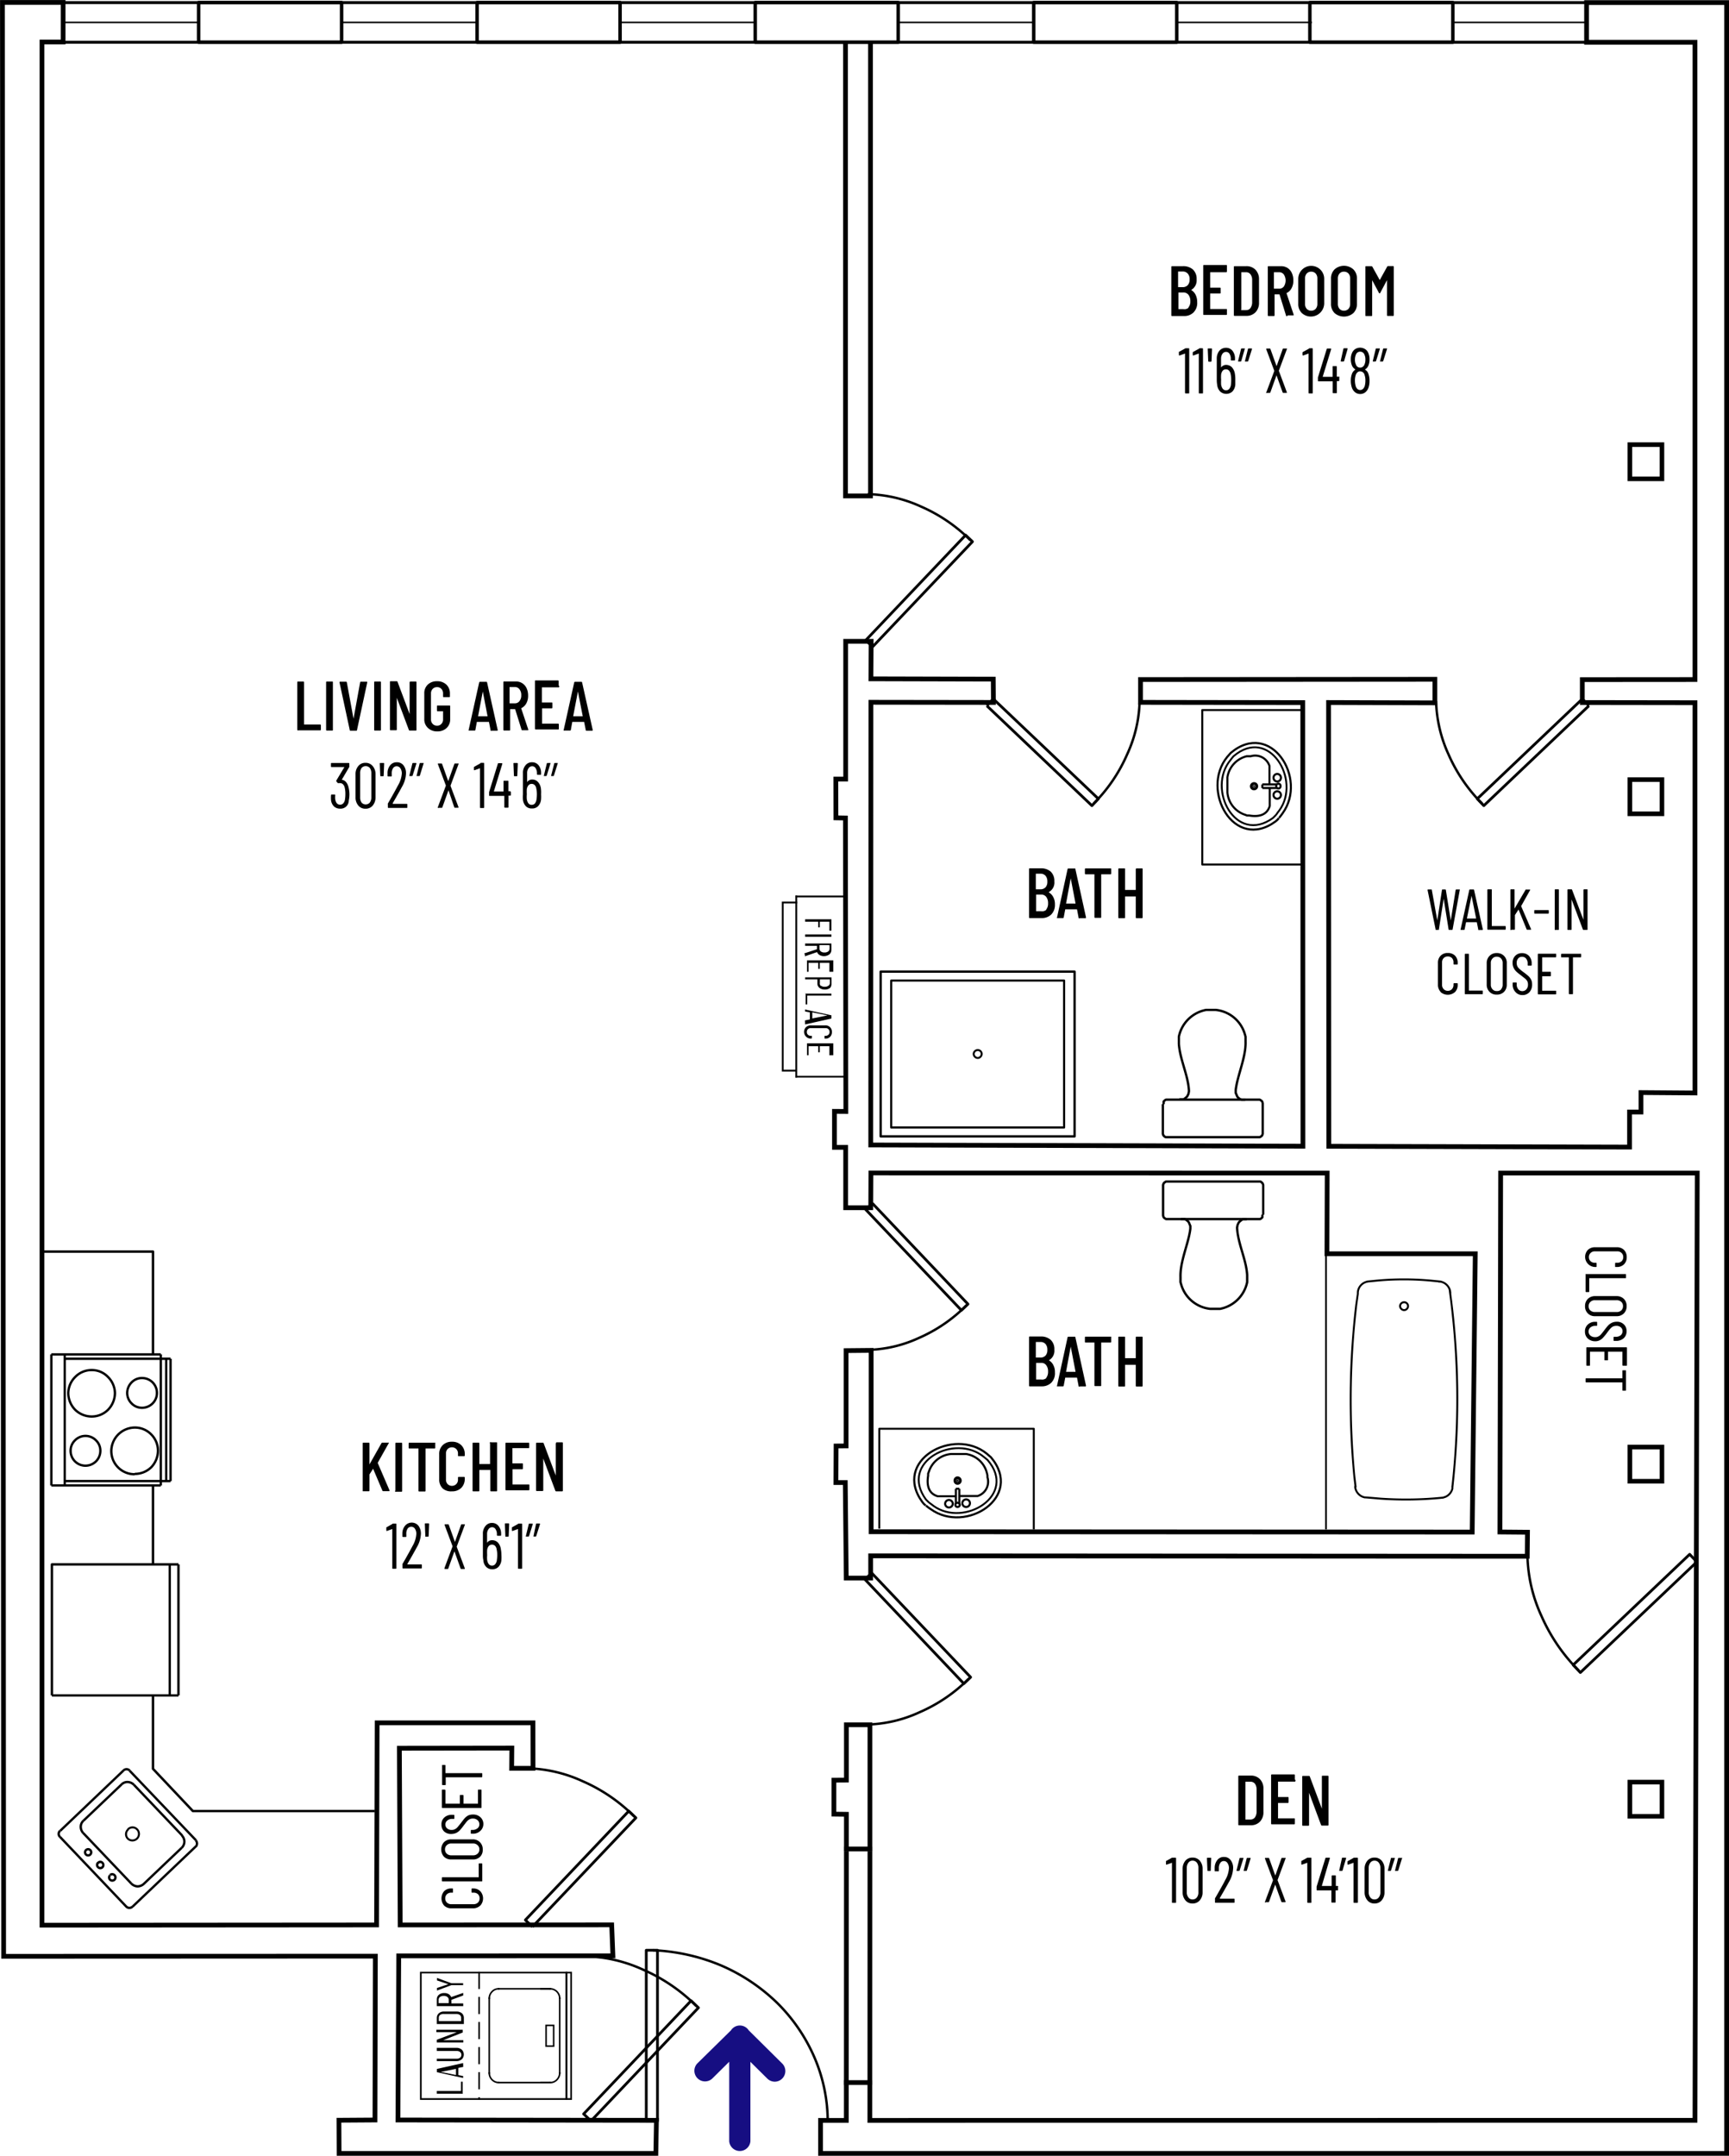<svg xmlns="http://www.w3.org/2000/svg" viewBox="0 0 214.51 267.34"><defs><style>.cls-1,.cls-10,.cls-11,.cls-12,.cls-13,.cls-14,.cls-15,.cls-16,.cls-17,.cls-19,.cls-2,.cls-20,.cls-21,.cls-22,.cls-23,.cls-24,.cls-3,.cls-5,.cls-6,.cls-7,.cls-8,.cls-9{fill:none;stroke:#000;}.cls-1,.cls-13,.cls-14,.cls-15,.cls-16,.cls-17,.cls-19,.cls-2,.cls-20,.cls-21,.cls-22,.cls-23,.cls-24,.cls-3,.cls-5,.cls-6{stroke-linejoin:round;}.cls-1{stroke-width:0.37px;}.cls-2{stroke-width:0.2px;}.cls-3{stroke-width:0.43px;}.cls-4{fill:#160e82;}.cls-5{stroke-width:0.34px;}.cls-6{stroke-width:0.3px;}.cls-10,.cls-11,.cls-12,.cls-7,.cls-8,.cls-9{stroke-miterlimit:10;}.cls-7{stroke-width:0.59px;}.cls-8{stroke-width:0.57px;}.cls-10,.cls-11,.cls-12,.cls-9{stroke-linecap:square;}.cls-9{stroke-width:0.22px;}.cls-10{stroke-width:0.21px;}.cls-11,.cls-12{stroke-width:0.19px;}.cls-11{stroke-dasharray:1.94 1.17;}.cls-13{stroke-width:0.29px;}.cls-14{stroke-width:0.25px;}.cls-15{stroke-width:0.29px;}.cls-16{stroke-width:0.26px;}.cls-17{stroke-width:0.23px;}.cls-18{fill-rule:evenodd;}.cls-19{stroke-width:0.24px;}.cls-20{stroke-width:0.29px;}.cls-21{stroke-width:0.24px;}.cls-22{stroke-width:0.22px;}.cls-23{stroke-width:0.29px;}.cls-24{stroke-width:0.26px;}</style></defs><g id="Layer_2" data-name="Layer 2"><g id="Units_Labels_80_" data-name="Units &amp; Labels 80%"><line class="cls-1" x1="8.03" y1="5.24" x2="197.03" y2="5.24"/><line class="cls-1" x1="8.03" y1="0.32" x2="196.84" y2="0.32"/><line class="cls-2" x1="42.37" y1="2.78" x2="59.15" y2="2.78"/><line class="cls-2" x1="7.83" y1="2.78" x2="24.64" y2="2.78"/><rect class="cls-3" x="24.64" y="0.32" width="17.74" height="4.91"/><line class="cls-2" x1="76.92" y1="2.78" x2="93.7" y2="2.78"/><rect class="cls-3" x="59.19" y="0.32" width="17.74" height="4.91"/><line class="cls-2" x1="111.44" y1="2.78" x2="128.22" y2="2.78"/><rect class="cls-3" x="93.7" y="0.32" width="17.74" height="4.91"/><line class="cls-2" x1="145.99" y1="2.78" x2="162.77" y2="2.78"/><rect class="cls-3" x="128.25" y="0.32" width="17.74" height="4.91"/><line class="cls-2" x1="180.24" y1="2.78" x2="197.03" y2="2.78"/><rect class="cls-3" x="162.51" y="0.32" width="17.74" height="4.91"/><path id="Arrow_-_Enter" data-name="Arrow - Enter" class="cls-4" d="M88.36,257.77l2.11-2.09v9.86a1.32,1.32,0,0,0,2.63,0v-9.85l2.1,2.08a1.33,1.33,0,0,0,.93.38,1.32,1.32,0,0,0,.92-2.25l-4.16-4.12a1.31,1.31,0,0,0-2.2,0L86.5,255.9a1.32,1.32,0,0,0,1.86,1.87Z"/><rect class="cls-5" x="80.18" y="241.85" width="1.39" height="21.17"/><path class="cls-6" d="M81,241.85a24.42,24.42,0,0,1,8.4,1.86,23.07,23.07,0,0,1,7,4.65,21.46,21.46,0,0,1,4.66,6.82,20.06,20.06,0,0,1,1.63,7.95"/><polygon class="cls-7" points="5.21 5.21 5.21 238.74 46.72 238.71 46.79 213.65 66.12 213.65 66.13 219.29 63.48 219.29 63.5 216.78 49.55 216.8 49.65 238.71 75.89 238.7 76.04 242.54 49.47 242.55 49.37 262.9 81.44 262.94 81.37 267.04 42.07 267.04 42.05 262.93 46.52 262.9 46.57 242.58 0.45 242.6 0.3 0.3 7.83 0.3 7.83 5.21 5.21 5.21"/><polyline class="cls-7" points="107.93 229.58 107.93 213.89 105.01 213.89 105.01 220.75 103.46 220.76 103.46 224.97 105.01 224.99 105.01 229.58"/><polyline class="cls-7" points="105.01 229.58 105 262.95 101.8 262.95 101.8 267.04 214.22 267.04 214.22 0.32 196.84 0.32 196.84 5.24 210.29 5.24 210.29 84.27 196.31 84.28 196.31 87.12 210.29 87.14 210.29 135.54 203.59 135.49 203.59 137.9 202.17 137.9 202.17 142.25 164.86 142.15 164.83 87.12 178.02 87.16 178.02 84.24 141.5 84.27 141.5 87.1 161.63 87.13 161.65 142.14 108.03 141.99 108.05 87.09 123.25 87.11 123.23 84.22 108.05 84.18 108.08 79.53 104.92 79.53 104.92 96.61 103.7 96.61 103.71 101.42 104.89 101.44 104.94 137.83 103.53 137.82 103.53 142.28 104.92 142.28 104.92 149.77 108.03 149.77 108.05 145.46 164.66 145.47 164.63 155.48 183.03 155.48 182.65 189.99 108.08 189.95 108.08 167.46 104.97 167.49 104.97 179.31 103.73 179.32 103.71 183.85 104.87 183.85 104.99 195.7 108.02 195.7 108.02 192.94 189.48 192.99 189.51 190.01 186.09 189.98 186.18 145.47 210.57 145.47 210.29 262.94 107.92 262.95 107.93 229.58"/><polyline class="cls-7" points="108 5.28 108 61.5 104.9 61.5 104.9 5.28"/><rect class="cls-8" x="202.21" y="179.45" width="3.98" height="4.24"/><rect class="cls-8" x="202.21" y="221" width="3.98" height="4.24"/><rect class="cls-8" x="202.21" y="55.14" width="3.98" height="4.24"/><rect class="cls-8" x="202.21" y="96.68" width="3.98" height="4.24"/><path class="cls-6" d="M78.64,225.21a20.61,20.61,0,0,0-6.33-4.31,17.33,17.33,0,0,0-6.88-1.61"/><polyline class="cls-5" points="66.06 238.94 78.89 225.43 78.01 224.59 65.18 238.1 66.06 238.94"/><path class="cls-6" d="M86.39,248.76a21.49,21.49,0,0,0-6.58-4.49,18.15,18.15,0,0,0-7.14-1.67"/><polyline class="cls-5" points="73.32 263.02 86.65 248.98 85.74 248.11 72.41 262.15 73.32 263.02"/><path class="cls-6" d="M183.88,99.66a20,20,0,0,1-4.17-6.11,16.83,16.83,0,0,1-1.54-6.63"/><polyline class="cls-5" points="197.13 87.52 184.09 99.91 183.28 99.06 196.32 86.67 197.13 87.52"/><path class="cls-6" d="M119.86,161.92a19,19,0,0,1-5.86,4,16,16,0,0,1-6.36,1.48"/><polyline class="cls-5" points="108.23 149.22 120.09 161.72 119.28 162.49 107.41 150 108.23 149.22"/><path class="cls-6" d="M195.84,207.14a22.22,22.22,0,0,1-4.61-6.77,18.66,18.66,0,0,1-1.72-7.36"/><polyline class="cls-5" points="210.52 193.69 196.07 207.41 195.18 206.47 209.63 192.75 210.52 193.69"/><path class="cls-6" d="M120.18,208.19a19.64,19.64,0,0,1-6.06,4.13,16.51,16.51,0,0,1-6.57,1.54"/><polyline class="cls-5" points="108.15 195.07 120.42 207.99 119.58 208.79 107.31 195.86 108.15 195.07"/><path class="cls-6" d="M135.68,99.66a19.83,19.83,0,0,0,4.16-6.11,16.67,16.67,0,0,0,1.55-6.63"/><polyline class="cls-5" points="122.43 87.52 135.47 99.91 136.27 99.06 123.23 86.67 122.43 87.52"/><path class="cls-6" d="M120.4,67a19.86,19.86,0,0,0-6.11-4.17,16.85,16.85,0,0,0-6.64-1.55"/><polyline class="cls-5" points="108.26 80.21 120.65 67.17 119.8 66.36 107.41 79.4 108.26 80.21"/><line class="cls-9" x1="98.79" y1="133.52" x2="104.77" y2="133.52"/><line class="cls-9" x1="98.79" y1="111.17" x2="104.77" y2="111.17"/><line class="cls-9" x1="98.79" y1="111.17" x2="98.79" y2="133.52"/><polyline class="cls-9" points="98.79 111.92 97.11 111.92 97.11 132.77 98.73 132.77"/><rect class="cls-10" x="70.28" y="244.62" width="0.58" height="15.68"/><rect class="cls-10" x="52.21" y="244.62" width="18.06" height="15.68"/><line class="cls-11" x1="59.44" y1="244.62" x2="59.44" y2="260.29"/><line class="cls-12" x1="69.44" y1="257.09" x2="69.44" y2="247.8"/><path class="cls-12" d="M69.44,247.8a1.2,1.2,0,0,0-1.17-1.17"/><path class="cls-12" d="M68.27,258.26a1.12,1.12,0,0,0,.82-.35,1.2,1.2,0,0,0,.35-.82"/><line class="cls-12" x1="68.27" y1="246.63" x2="67.12" y2="246.63"/><line class="cls-12" x1="67.12" y1="258.26" x2="68.27" y2="258.26"/><rect class="cls-12" x="67.75" y="251.17" width="0.94" height="2.57"/><line class="cls-12" x1="60.7" y1="247.8" x2="60.7" y2="257.09"/><path class="cls-12" d="M60.7,257.09a1.2,1.2,0,0,0,.35.82,1.18,1.18,0,0,0,.82.35"/><path class="cls-12" d="M61.87,246.63a1.1,1.1,0,0,0-.82.35,1.2,1.2,0,0,0-.35.82"/><line class="cls-12" x1="61.87" y1="258.26" x2="68.16" y2="258.26"/><line class="cls-12" x1="68.16" y1="246.63" x2="61.87" y2="246.63"/><polyline class="cls-6" points="46.49 224.59 23.93 224.59 18.98 219.35 18.98 210.25"/><line class="cls-13" x1="6.37" y1="184.21" x2="6.37" y2="167.96"/><line class="cls-13" x1="8.03" y1="168.5" x2="21.16" y2="168.5"/><line class="cls-13" x1="21.16" y1="183.67" x2="8.03" y2="183.67"/><line class="cls-13" x1="8.03" y1="184.21" x2="8.03" y2="167.96"/><path class="cls-13" d="M17.63,174.58a1.84,1.84,0,0,0,1.3-.54,1.81,1.81,0,0,0,.54-1.31,1.84,1.84,0,0,0-1.84-1.84,1.77,1.77,0,0,0-1.3.54,1.87,1.87,0,0,0-.55,1.3,1.82,1.82,0,0,0,.55,1.31,1.77,1.77,0,0,0,1.3.54"/><path class="cls-13" d="M11.4,175.66a2.86,2.86,0,0,0,2-.83,3,3,0,0,0,.86-2.07,2.89,2.89,0,0,0-.86-2,2.77,2.77,0,0,0-2-.86,2.84,2.84,0,0,0-2.07.86,2.89,2.89,0,0,0-.86,2,3,3,0,0,0,.86,2.07,2.94,2.94,0,0,0,2.07.83"/><path class="cls-13" d="M10.6,181.76a1.86,1.86,0,0,0,1.31-.54,1.84,1.84,0,0,0,.54-1.3,1.77,1.77,0,0,0-.54-1.3,1.82,1.82,0,0,0-2.61,0,1.77,1.77,0,0,0-.54,1.3,1.84,1.84,0,0,0,1.84,1.84"/><path class="cls-13" d="M16.71,182.78a2.93,2.93,0,0,0,2.06-.83,3,3,0,0,0,.83-2.06,2.87,2.87,0,0,0-.83-2,2.83,2.83,0,0,0-2.06-.86,2.94,2.94,0,0,0-2.9,2.9,2.88,2.88,0,0,0,2.9,2.89"/><line class="cls-13" x1="20.62" y1="168.5" x2="20.62" y2="183.67"/><line class="cls-13" x1="6.37" y1="167.96" x2="19.95" y2="167.96"/><line class="cls-13" x1="19.95" y1="184.21" x2="6.37" y2="184.21"/><line class="cls-13" x1="19.95" y1="167.96" x2="19.95" y2="184.21"/><line class="cls-13" x1="21.16" y1="168.5" x2="21.16" y2="183.67"/><line class="cls-13" x1="22.14" y1="194" x2="22.14" y2="210.25"/><line class="cls-13" x1="22.14" y1="210.25" x2="6.44" y2="210.25"/><line class="cls-13" x1="21.06" y1="194" x2="21.06" y2="210.25"/><polyline class="cls-13" points="6.44 210.25 6.44 194 22.14 194"/><line class="cls-13" x1="24.31" y1="228.21" x2="16.08" y2="219.58"/><path class="cls-14" d="M15.91,226.86a.79.79,0,0,0-.05,1.15A.82.82,0,0,0,17,228a.81.81,0,0,0,0-1.15.78.78,0,0,0-1.12,0"/><path class="cls-13" d="M10.36,225.78a1,1,0,0,0-.34.76,1.13,1.13,0,0,0,.3.77"/><path class="cls-13" d="M16.6,221.32a1.12,1.12,0,0,0-.75-.33,1,1,0,0,0-.77.3"/><path class="cls-13" d="M22.55,229.14a1.07,1.07,0,0,0,0-1.53"/><path class="cls-13" d="M16.3,233.59a1.19,1.19,0,0,0,.76.34,1.17,1.17,0,0,0,.77-.3l4.72-4.49"/><line class="cls-13" x1="15.08" y1="221.29" x2="10.36" y2="225.78"/><line class="cls-13" x1="16.6" y1="221.32" x2="22.59" y2="227.61"/><line class="cls-13" x1="10.32" y1="227.31" x2="16.3" y2="233.59"/><path class="cls-13" d="M15.32,219.56a.53.53,0,0,1,.76,0"/><line class="cls-13" x1="15.32" y1="219.56" x2="7.47" y2="227.04"/><path class="cls-13" d="M7.45,227.8a.51.51,0,0,1,0-.76"/><path class="cls-13" d="M7.45,227.8l8.22,8.64a.55.55,0,0,0,.77,0"/><path class="cls-13" d="M24.29,229a.57.57,0,0,0,0-.77"/><line class="cls-13" x1="16.44" y1="236.45" x2="24.29" y2="228.98"/><path class="cls-13" d="M10.67,229.43a.38.38,0,0,0,.53.55.38.38,0,0,0-.53-.55"/><path class="cls-13" d="M13.65,232.56a.39.39,0,0,0,0,.54.4.4,0,0,0,.56,0,.4.4,0,0,0-.55-.58"/><path class="cls-13" d="M12.16,231a.37.37,0,0,0,0,.54.38.38,0,1,0,.55-.53.36.36,0,0,0-.54,0,.37.37,0,0,0,0,.54.38.38,0,1,0,.55-.53.36.36,0,0,0-.54,0"/><line class="cls-6" x1="18.98" y1="194" x2="18.98" y2="184.21"/><polyline class="cls-6" points="18.98 167.96 18.98 155.21 5.21 155.21"/><path class="cls-15" d="M156.72,150.63v-3.56l0-.13-.07-.19-.16-.16-.13-.07-.09,0H144.75l-.09,0-.2.13-.09.1-.07.19,0,.13v3.56l0,.1c.08.33.09.25.36.45l.09,0h11.49l.09,0,.13-.07.16-.16,0-.09,0-.13,0-.1"/><path class="cls-15" d="M154.67,151.21l-.16,0-.16,0-.17,0-.16.09c-.35.29-.3.22-.48.61l-.06.32c.08,1.95,1.12,3.9,1.25,5.87l0,.29,0,.32,0,.29a4.25,4.25,0,0,1-3.36,3.31l-.29,0-.32,0h-.33l-.28,0a4.21,4.21,0,0,1-3.6-3l-.09-.32,0-.29,0-.32c-.06-2,1-4.15,1.22-6v-.35c-.21-.45-.12-.48-.54-.77l-.16-.09-.16,0-.17,0-.16,0"/><path class="cls-16" d="M117.26,186.48a.47.47,0,0,0,.46.46.48.48,0,0,0,.49-.46.49.49,0,0,0-.49-.47.48.48,0,0,0-.46.47"/><path class="cls-16" d="M119.4,186.48a.47.47,0,0,0,.93,0,.47.47,0,1,0-.93,0"/><path class="cls-17" d="M118.42,183.61a.38.38,0,0,0,.37.4.4.4,0,0,0,.41-.4.41.41,0,0,0-.41-.41.39.39,0,0,0-.37.41"/><path class="cls-17" d="M118.53,183.61a.26.26,0,0,0,.26.26.29.29,0,0,0,.29-.26.28.28,0,0,0-.29-.26.26.26,0,0,0-.26.26"/><path class="cls-16" d="M114.88,186.71l.29.23.29.2c4.35,3.15,11.63-1.49,7.48-6.43l-.24-.2-.26-.23c-4.12-3.37-11.78.84-8,6l.2.24.2.17"/><path class="cls-16" d="M118.53,186.62a.26.26,0,0,0,.26.26.28.28,0,0,0,.29-.26.29.29,0,0,0-.29-.26.26.26,0,0,0-.26.26"/><path class="cls-17" d="M115.26,186.33l.29.21.26.2c3.78,2.74,10.48-1.3,6.72-5.68l-.2-.17-.26-.21c-3.6-3-10.57.64-7.19,5.28l.38.37"/><line class="cls-16" x1="118.59" y1="184.62" x2="118.59" y2="186.48"/><line class="cls-16" x1="119.02" y1="184.62" x2="118.59" y2="184.62"/><line class="cls-16" x1="119.02" y1="186.48" x2="119.02" y2="184.62"/><path class="cls-16" d="M119,185.52h2.09l.2,0a1.86,1.86,0,0,0,1.22-2.32l0-.23-.06-.26a3.15,3.15,0,0,0-2.6-2.4l-.24,0-.26,0h-1.07l-.26,0a3.18,3.18,0,0,0-2.78,2.2l-.09.23,0,.26c-.18,1.11,0,2.21,1.19,2.55l.17,0h2.12"/><path class="cls-18" d="M118.91,183.61a.11.11,0,0,0-.12-.12.12.12,0,0,0,0,.24.11.11,0,0,0,.12-.12"/><polyline class="cls-19" points="128.26 189.66 128.26 177.18 109.09 177.18 109.09 189.57"/><path class="cls-20" d="M144.27,136.92v3.56l0,.13.07.19.16.16.13.06.09,0h11.49l.09,0,.2-.12.09-.1.07-.19,0-.13v-3.56l0-.1c-.08-.33-.08-.25-.36-.45l-.09,0H144.75l-.09,0-.13.07-.16.16,0,.09,0,.13,0,.1"/><path class="cls-15" d="M146.32,136.34l.16,0,.17,0,.16,0,.16-.09c.35-.29.3-.22.48-.61l.06-.32c-.08-1.95-1.12-3.9-1.25-5.87l0-.29,0-.32,0-.29a4.25,4.25,0,0,1,3.37-3.31l.28,0,.32,0h.33l.28,0a4.2,4.2,0,0,1,3.6,3l.09.32,0,.29,0,.32c.06,1.95-1,4.14-1.22,6v.36c.21.44.12.48.54.77l.16.09.17,0,.16,0,.16,0"/><path class="cls-16" d="M158.46,99.05a.47.47,0,0,0,.46-.46.46.46,0,1,0-.92,0,.47.47,0,0,0,.46.46"/><path class="cls-16" d="M158.46,96.91a.46.46,0,0,0,.46-.47.46.46,0,1,0-.92,0,.46.46,0,0,0,.46.47"/><path class="cls-17" d="M155.59,97.89a.39.39,0,1,0,0-.78.39.39,0,0,0-.4.4.38.38,0,0,0,.4.38"/><path class="cls-17" d="M155.59,97.78a.26.26,0,0,0,.26-.27.28.28,0,0,0-.26-.29.29.29,0,0,0-.26.29.27.27,0,0,0,.26.27"/><path class="cls-16" d="M158.69,101.43l.23-.29.21-.29c3.15-4.35-1.5-11.63-6.44-7.48l-.2.23-.23.26c-3.37,4.12.84,11.79,6,8l.23-.2.17-.2"/><path class="cls-16" d="M158.61,97.78a.27.27,0,0,0,.26-.27.27.27,0,1,0-.53,0,.27.27,0,0,0,.27.27"/><path class="cls-17" d="M158.32,101.05l.2-.29.2-.26c2.75-3.78-1.29-10.48-5.68-6.72l-.17.2-.2.26c-3,3.59.63,10.57,5.27,7.19l.38-.38"/><line class="cls-16" x1="156.61" y1="97.72" x2="158.46" y2="97.72"/><line class="cls-16" x1="156.61" y1="97.28" x2="156.61" y2="97.72"/><line class="cls-16" x1="158.46" y1="97.28" x2="156.61" y2="97.28"/><path class="cls-16" d="M157.5,97.28V95.2l0-.21a1.87,1.87,0,0,0-2.32-1.21l-.23,0-.27,0a3.19,3.19,0,0,0-2.4,2.61l0,.23,0,.26V98l0,.26a3.18,3.18,0,0,0,2.2,2.78l.23.09.27,0c1.11.19,2.2,0,2.55-1.18l0-.18V97.72"/><path class="cls-18" d="M155.59,97.4a.1.1,0,0,0-.11.11.12.12,0,0,0,.11.12.13.13,0,0,0,.12-.12.11.11,0,0,0-.12-.11"/><polyline class="cls-19" points="161.64 88.05 149.16 88.05 149.16 107.21 161.56 107.21"/><path class="cls-21" d="M174.21,162.47a.51.51,0,0,0,.48-.51.48.48,0,0,0-.48-.47.5.5,0,0,0-.51.47.53.53,0,0,0,.51.51"/><path class="cls-21" d="M168.19,184.45l-.16-1.33a100.16,100.16,0,0,1,.24-21.34l.19-1.33,0-.16a1.46,1.46,0,0,1,1.22-1.36h-.08l.82-.08a36.25,36.25,0,0,1,7.51,0l.83.08-.24,0,.16,0a1.48,1.48,0,0,1,1.25,1.36v.16l-.08-.56.18,1.36a97.94,97.94,0,0,1,.3,21.85l-.14,1.35,0-.16,0,.16,0,.16a1.5,1.5,0,0,1-.83,1l-.32.11a45.23,45.23,0,0,1-7.72.13l-.93-.08-1-.08h-.08a1.49,1.49,0,0,1-1.17-1.22l0-.16,0,.18"/><line class="cls-22" x1="164.51" y1="152.12" x2="164.51" y2="189.66"/><rect class="cls-23" x="109.26" y="120.49" width="24.06" height="20.43"/><rect class="cls-24" x="110.57" y="121.6" width="21.45" height="18.22"/><path class="cls-21" d="M121.31,131.2a.5.5,0,0,0,.48-.5.47.47,0,0,0-.48-.48.5.5,0,0,0-.51.48.52.52,0,0,0,.51.5"/><line class="cls-7" x1="104.74" y1="229.29" x2="108.21" y2="229.29"/><line class="cls-7" x1="104.71" y1="258.26" x2="108.21" y2="258.26"/><path d="M148.07,38.75a1.62,1.62,0,0,1-1.2.44h-1.46a.08.08,0,0,1-.09-.09v-6a.08.08,0,0,1,.09-.09h1.34a1.79,1.79,0,0,1,1.26.42,1.58,1.58,0,0,1,.45,1.22,1.36,1.36,0,0,1-.68,1.31s0,0,0,0a1.42,1.42,0,0,1,.55.59,2,2,0,0,1,.2.9A1.66,1.66,0,0,1,148.07,38.75Zm-1.91-5v1.86s0,0,0,0h.56a.83.83,0,0,0,.64-.25,1,1,0,0,0,.23-.7,1,1,0,0,0-.23-.73.81.81,0,0,0-.64-.26h-.56S146.16,33.77,146.16,33.8Zm1.28,4.38a1.13,1.13,0,0,0,.24-.77,1.27,1.27,0,0,0-.23-.8.79.79,0,0,0-.64-.29h-.61s0,0,0,0v2.06s0,0,0,0h.6A.8.8,0,0,0,147.44,38.18Z"/><path d="M152.14,33.76h-2s0,0,0,0v1.91s0,0,0,0h1.21a.08.08,0,0,1,.09.09v.55a.08.08,0,0,1-.09.09h-1.21s0,0,0,0v1.92s0,0,0,0h2c.06,0,.08,0,.08.09v.55c0,.06,0,.09-.08.09h-2.78c-.05,0-.08,0-.08-.09v-6c0-.06,0-.09.08-.09h2.78c.06,0,.08,0,.08.09v.55C152.22,33.73,152.2,33.76,152.14,33.76Z"/><path d="M153.08,39.1v-6a.08.08,0,0,1,.09-.09h1.44a1.53,1.53,0,0,1,1.16.45,1.66,1.66,0,0,1,.43,1.21v2.84a1.66,1.66,0,0,1-.43,1.21,1.53,1.53,0,0,1-1.16.45h-1.44A.08.08,0,0,1,153.08,39.1Zm.88-.64h.64a.65.65,0,0,0,.54-.26,1.22,1.22,0,0,0,.21-.71V34.74a1.15,1.15,0,0,0-.2-.71.66.66,0,0,0-.55-.27H154a0,0,0,0,0,0,0v4.63S153.94,38.46,154,38.46Z"/><path d="M159.55,39.12l-.81-2.62s0,0,0,0h-.61s0,0,0,0V39.1a.08.08,0,0,1-.09.09h-.67s-.08,0-.08-.09v-6c0-.06,0-.09.08-.09h1.58a1.49,1.49,0,0,1,.79.22,1.46,1.46,0,0,1,.53.62,2.06,2.06,0,0,1,.19.91,1.91,1.91,0,0,1-.23,1,1.36,1.36,0,0,1-.62.59.06.06,0,0,0,0,0l.9,2.7v0s0,.06-.08.06h-.69A.09.09,0,0,1,159.55,39.12Zm-1.5-5.32v2s0,0,0,0h.65a.72.72,0,0,0,.58-.27,1.37,1.37,0,0,0,0-1.49.7.7,0,0,0-.58-.28h-.65S158.05,33.77,158.05,33.8Z"/><path d="M161.51,38.82a1.55,1.55,0,0,1-.44-1.17V34.58a1.61,1.61,0,1,1,3.22,0v3.07a1.66,1.66,0,0,1-2.78,1.17Zm1.72-.52a.89.89,0,0,0,.21-.61V34.54a.9.9,0,0,0-.21-.62.74.74,0,0,0-.56-.23.72.72,0,0,0-.55.23.9.9,0,0,0-.21.62v3.15a.89.89,0,0,0,.21.61.72.72,0,0,0,.55.23A.74.74,0,0,0,163.23,38.3Z"/><path d="M165.57,38.82a1.58,1.58,0,0,1-.44-1.17V34.58a1.58,1.58,0,0,1,.44-1.17,1.75,1.75,0,0,1,2.34,0,1.55,1.55,0,0,1,.44,1.17v3.07a1.55,1.55,0,0,1-.44,1.17,1.78,1.78,0,0,1-2.34,0Zm1.73-.52a.89.89,0,0,0,.21-.61V34.54a.9.9,0,0,0-.21-.62.74.74,0,0,0-.56-.23.7.7,0,0,0-.55.23.9.9,0,0,0-.21.62v3.15a.89.89,0,0,0,.21.61.7.7,0,0,0,.55.23A.74.74,0,0,0,167.3,38.3Z"/><path d="M172.17,33h.66a.08.08,0,0,1,.09.09v6a.08.08,0,0,1-.09.09h-.66a.08.08,0,0,1-.09-.09V34.74s0,0,0,0l0,0-.84,1.58a.09.09,0,0,1-.08.06s-.06,0-.08-.06l-.84-1.57,0,0s0,0,0,0V39.1a.08.08,0,0,1-.09.09h-.67c-.06,0-.08,0-.08-.09v-6c0-.06,0-.09.08-.09h.67a.14.14,0,0,1,.11.06l.92,1.66h0l.92-1.66A.11.11,0,0,1,172.17,33Z"/><path d="M147.07,43.19h.4c.05,0,.07,0,.07.08v5.44c0,.06,0,.08-.07.08h-.37s-.08,0-.08-.08V43.84s0,0,0,0l-.69.25h0s-.06,0-.07-.08l0-.29v0a.1.1,0,0,1,0-.08l.75-.41Z"/><path d="M148.79,43.19h.39s.07,0,.07.08v5.44c0,.06,0,.08-.07.08h-.37c-.05,0-.08,0-.08-.08V43.84s0,0,0,0l-.69.25h0s-.05,0-.06-.08l0-.29v0a.15.15,0,0,1,.05-.08l.75-.41A.17.17,0,0,1,148.79,43.19Z"/><path d="M149.9,44.77l-.06-1.48c0-.06,0-.08.07-.08h.39s.07,0,.07.08l-.06,1.48s0,.08-.07.08H150C149.92,44.85,149.9,44.82,149.9,44.77Z"/><path d="M153.26,47.09c0,.23,0,.42,0,.59a1.4,1.4,0,0,1-.36.87,1.13,1.13,0,0,1-1.52,0,1.37,1.37,0,0,1-.37-.83,3.65,3.65,0,0,1-.05-.63V44.5a1.5,1.5,0,0,1,.32-1,1.07,1.07,0,0,1,.85-.37,1,1,0,0,1,.78.37,1.51,1.51,0,0,1,.31,1v.12c0,.06,0,.08-.07.08h-.37c-.05,0-.08,0-.08-.08v-.11a1.14,1.14,0,0,0-.16-.63.49.49,0,0,0-.41-.24.55.55,0,0,0-.47.24,1.09,1.09,0,0,0-.17.63v1.07s0,0,0,0,0,0,0,0a.69.69,0,0,1,.27-.24.68.68,0,0,1,.35-.09,1,1,0,0,1,.73.3,1.52,1.52,0,0,1,.37.82A3.89,3.89,0,0,1,153.26,47.09Zm-.51,0a3,3,0,0,0-.07-.69.86.86,0,0,0-.21-.45.5.5,0,0,0-.37-.15q-.48,0-.6.63a4,4,0,0,0,0,.66,5.22,5.22,0,0,0,0,.62c.09.46.29.69.61.69a.5.5,0,0,0,.4-.18,1,1,0,0,0,.21-.55A4.14,4.14,0,0,0,152.75,47.05Z"/><path d="M154.43,43.28,154,44.77a.08.08,0,0,1-.08.06h-.26l-.05,0a.06.06,0,0,1,0-.07l.36-1.48a.08.08,0,0,1,.08-.07h.37Q154.46,43.19,154.43,43.28Zm.9,0-.47,1.49a.08.08,0,0,1-.09.06h-.25l-.06,0a.15.15,0,0,1,0-.07l.37-1.48a.08.08,0,0,1,.08-.07h.37S155.34,43.22,155.33,43.28Z"/><path d="M157.09,48.76a.06.06,0,0,1,0-.06l1-2.68a0,0,0,0,0,0-.05l-1-2.68v0s0-.07.07-.07h.38a.08.08,0,0,1,.08.07l.76,2.12s0,0,0,0,0,0,0,0l.76-2.12s0-.07.08-.07h.39a.05.05,0,0,1,.05,0,.06.06,0,0,1,0,.07l-1,2.69a0,0,0,0,0,0,0l1,2.68v0a.05.05,0,0,1-.06.06h-.39s-.06,0-.08-.06l-.76-2.12s0,0,0,0,0,0,0,0l-.76,2.12a.08.08,0,0,1-.08.06h-.38A.06.06,0,0,1,157.09,48.76Z"/><path d="M162.4,43.19h.39a.07.07,0,0,1,.08.08v5.44c0,.06,0,.08-.08.08h-.37s-.07,0-.07-.08V43.84a0,0,0,0,0,0,0l-.68.25h0s-.06,0-.07-.08l0-.29v0s0-.05.06-.08l.75-.41A.14.14,0,0,1,162.4,43.19Z"/><path d="M166.16,46.82v.36a.07.07,0,0,1-.07.08h-.23a0,0,0,0,0,0,0v1.42c0,.06,0,.08-.07.08h-.37s-.08,0-.08-.08V47.29s0,0,0,0h-1.76c-.05,0-.07,0-.07-.08v-.31a.34.34,0,0,1,0-.09l1.09-3.52a.09.09,0,0,1,.09-.07h.4s.07,0,.06.09l-1.05,3.42v0h1.23s0,0,0,0V45.49c0-.06,0-.08.08-.08h.37c.05,0,.07,0,.07.08v1.22a0,0,0,0,0,0,0h.23A.07.07,0,0,1,166.16,46.82Z"/><path d="M167.19,43.28l-.43,1.49a.1.1,0,0,1-.09.06h-.27q-.08,0-.06-.09l.33-1.48a.08.08,0,0,1,.08-.07h.38Q167.21,43.19,167.19,43.28Z"/><path d="M169.36,45.85a.86.86,0,0,1,.39.45,2.42,2.42,0,0,1,.16.93,2.46,2.46,0,0,1-.1.76,1.3,1.3,0,0,1-.4.64,1,1,0,0,1-.67.23,1,1,0,0,1-.64-.23,1.27,1.27,0,0,1-.4-.63,2.67,2.67,0,0,1-.11-.78,2.38,2.38,0,0,1,.14-.86,1,1,0,0,1,.41-.51s0,0,0-.05a1,1,0,0,1-.39-.43,2,2,0,0,1-.16-.82,1.91,1.91,0,0,1,.16-.81,1.13,1.13,0,0,1,.4-.46,1.16,1.16,0,0,1,1.19,0,1,1,0,0,1,.4.45,1.87,1.87,0,0,1,.17.84,1.82,1.82,0,0,1-.15.79,1,1,0,0,1-.4.45S169.34,45.83,169.36,45.85ZM168.1,44.6a1.34,1.34,0,0,0,.12.6.54.54,0,0,0,.52.39.53.53,0,0,0,.34-.11.65.65,0,0,0,.22-.31,1.44,1.44,0,0,0,.1-.58,1.32,1.32,0,0,0-.12-.61.56.56,0,0,0-.54-.37.55.55,0,0,0-.53.4A1.48,1.48,0,0,0,168.1,44.6Zm1.3,2.6a1.94,1.94,0,0,0-.1-.69.57.57,0,0,0-.56-.46.44.44,0,0,0-.33.13.72.72,0,0,0-.22.36,2.1,2.1,0,0,0-.09.66,2.49,2.49,0,0,0,.07.58.83.83,0,0,0,.21.43.52.52,0,0,0,.74,0,.87.87,0,0,0,.22-.44A2.47,2.47,0,0,0,169.4,47.2Z"/><path d="M171.19,43.28l-.47,1.49a.1.1,0,0,1-.09.06h-.25l-.06,0a.15.15,0,0,1,0-.07l.36-1.48s0-.07.09-.07h.37Q171.21,43.19,171.19,43.28Zm.89,0-.47,1.49a.08.08,0,0,1-.08.06h-.26l-.05,0a.08.08,0,0,1,0-.07l.37-1.48a.08.08,0,0,1,.08-.07H172Q172.11,43.19,172.08,43.28Z"/><path d="M153.63,226.28v-6a.08.08,0,0,1,.09-.09h1.44a1.53,1.53,0,0,1,1.16.45,1.66,1.66,0,0,1,.43,1.21v2.83a1.68,1.68,0,0,1-.43,1.22,1.53,1.53,0,0,1-1.16.45h-1.44A.08.08,0,0,1,153.63,226.28Zm.88-.64h.64a.67.67,0,0,0,.54-.26,1.22,1.22,0,0,0,.21-.71v-2.75a1.19,1.19,0,0,0-.2-.71.68.68,0,0,0-.55-.26h-.64s0,0,0,0v4.63A0,0,0,0,0,154.51,225.64Z"/><path d="M160.56,220.94h-2a0,0,0,0,0,0,0v1.91s0,0,0,0h1.22a.08.08,0,0,1,.09.09v.55a.08.08,0,0,1-.09.09h-1.22a0,0,0,0,0,0,0v1.92s0,0,0,0h2c.06,0,.09,0,.09.08v.56a.08.08,0,0,1-.09.09h-2.77a.08.08,0,0,1-.09-.09v-6a.08.08,0,0,1,.09-.09h2.77a.08.08,0,0,1,.09.09v.55A.08.08,0,0,1,160.56,220.94Z"/><path d="M164.07,220.21h.66a.08.08,0,0,1,.09.09v6a.08.08,0,0,1-.09.09H164a.11.11,0,0,1-.1-.07l-1.49-4s0,0,0,0l0,0v4a.08.08,0,0,1-.09.09h-.67a.08.08,0,0,1-.09-.09v-6a.08.08,0,0,1,.09-.09h.75a.1.1,0,0,1,.1.07l1.5,4s0,0,0,0,0,0,0,0v-4C164,220.24,164,220.21,164.07,220.21Z"/><path d="M145.45,230.37h.39s.07,0,.07.08v5.44c0,.05,0,.08-.07.08h-.37c-.05,0-.07,0-.07-.08V231a0,0,0,0,0,0,0l-.68.24h0s-.05,0-.06-.07l0-.3h0a.1.1,0,0,1,0-.08l.75-.42Z"/><path d="M147.06,235.65a1.56,1.56,0,0,1-.34-1v-2.9a1.59,1.59,0,0,1,.34-1,1.12,1.12,0,0,1,.89-.39,1.15,1.15,0,0,1,.91.39,1.53,1.53,0,0,1,.34,1v2.9a1.51,1.51,0,0,1-.34,1,1.13,1.13,0,0,1-.91.4A1.1,1.1,0,0,1,147.06,235.65Zm1.43-.35a1,1,0,0,0,.19-.65v-3a1.05,1.05,0,0,0-.19-.66.68.68,0,0,0-.54-.25.63.63,0,0,0-.51.25,1.06,1.06,0,0,0-.2.66v3a1,1,0,0,0,.2.65.61.61,0,0,0,.51.25A.65.65,0,0,0,148.49,235.3Z"/><path d="M149.8,231.94l-.06-1.48c0-.05,0-.08.07-.08h.39c.05,0,.07,0,.07.08l-.06,1.48c0,.06,0,.08-.07.08h-.27C149.82,232,149.8,232,149.8,231.94Z"/><path d="M151.36,235.46h1.74a.07.07,0,0,1,.07.08v.34a.07.07,0,0,1-.07.08h-2.29c-.05,0-.07,0-.07-.08v-.36a.36.36,0,0,1,0-.11c.16-.26.24-.41.26-.44.43-.75.77-1.35,1-1.81a3.33,3.33,0,0,0,.47-1.46,1.08,1.08,0,0,0-.18-.66.52.52,0,0,0-.46-.25.51.51,0,0,0-.44.24,1.09,1.09,0,0,0-.17.65v.3c0,.06,0,.08-.07.08h-.38c-.05,0-.07,0-.07-.08v-.32a1.55,1.55,0,0,1,.33-1,1,1,0,0,1,.83-.38,1,1,0,0,1,.82.39,1.57,1.57,0,0,1,.31,1,3.66,3.66,0,0,1-.51,1.7c-.18.32-.42.76-.74,1.31l-.41.71Z"/><path d="M154.27,230.46l-.47,1.48a.08.08,0,0,1-.09.07h-.25a.05.05,0,0,1-.05,0s0,0,0-.06l.37-1.48a.08.08,0,0,1,.08-.07h.37S154.28,230.4,154.27,230.46Zm.89,0-.46,1.48a.09.09,0,0,1-.09.07h-.25a.06.06,0,0,1-.06,0s0,0,0-.06l.37-1.48a.08.08,0,0,1,.08-.07h.37S155.18,230.4,155.16,230.46Z"/><path d="M156.93,235.94a.08.08,0,0,1,0-.07l1-2.68a0,0,0,0,0,0-.05l-1-2.68v0s0-.06.07-.06h.38a.08.08,0,0,1,.08.06l.76,2.13s0,0,0,0,0,0,0,0l.76-2.13s0-.06.08-.06h.39a.05.05,0,0,1,.05,0,.06.06,0,0,1,0,.06l-1,2.69a0,0,0,0,0,0,0l1,2.67v0s0,.07-.06.07h-.39s-.06,0-.08-.07l-.76-2.12a0,0,0,0,0,0,0l0,0-.76,2.12a.08.08,0,0,1-.08.07H157A.06.06,0,0,1,156.93,235.94Z"/><path d="M162.24,230.37h.39c.05,0,.07,0,.07.08v5.44c0,.05,0,.08-.07.08h-.37s-.07,0-.07-.08V231a0,0,0,0,0,0,0l-.68.24h0s-.05,0-.06-.07l0-.3h0a.1.1,0,0,1,0-.08l.75-.42Z"/><path d="M166,234v.35c0,.06,0,.08-.08.08h-.22a0,0,0,0,0,0,0v1.43c0,.05,0,.08-.07.08h-.38a.07.07,0,0,1-.07-.08v-1.43a0,0,0,0,0,0,0h-1.75c-.05,0-.08,0-.08-.08v-.3a.58.58,0,0,1,0-.1l1.09-3.52a.1.1,0,0,1,.09-.06h.4q.08,0,.06.09l-1,3.42a0,0,0,0,0,0,0h1.22a0,0,0,0,0,0,0v-1.23a.07.07,0,0,1,.07-.08h.38c.05,0,.07,0,.07.08v1.23a0,0,0,0,0,0,0h.22A.07.07,0,0,1,166,234Z"/><path d="M167,230.46l-.43,1.48a.08.08,0,0,1-.08.07h-.27q-.09,0-.06-.09l.33-1.48c0-.05,0-.07.08-.07H167C167,230.37,167,230.4,167,230.46Z"/><path d="M168,230.37h.4s.07,0,.07.08v5.44a.07.07,0,0,1-.07.08H168a.07.07,0,0,1-.07-.08V231s0,0,0,0a0,0,0,0,0,0,0l-.68.24h0s-.06,0-.07-.07l0-.3h0a.08.08,0,0,1,.05-.08l.75-.42Z"/><path d="M169.64,235.65a1.51,1.51,0,0,1-.34-1v-2.9a1.53,1.53,0,0,1,.34-1,1.11,1.11,0,0,1,.89-.39,1.14,1.14,0,0,1,.9.39,1.53,1.53,0,0,1,.34,1v2.9a1.51,1.51,0,0,1-.34,1,1.12,1.12,0,0,1-.9.4A1.09,1.09,0,0,1,169.64,235.65Zm1.42-.35a1,1,0,0,0,.2-.65v-3a1.06,1.06,0,0,0-.2-.66.66.66,0,0,0-.53-.25.64.64,0,0,0-.52.25,1.06,1.06,0,0,0-.2.66v3a1,1,0,0,0,.2.65.61.61,0,0,0,.52.25A.63.63,0,0,0,171.06,235.3Z"/><path d="M173.05,230.46l-.47,1.48a.08.08,0,0,1-.09.07h-.25a.05.05,0,0,1-.05,0s0,0,0-.06l.37-1.48c0-.05,0-.07.08-.07H173S173.06,230.4,173.05,230.46Zm.89,0-.46,1.48a.09.09,0,0,1-.09.07h-.25a.06.06,0,0,1-.06,0s0,0,0-.06l.37-1.48a.08.08,0,0,1,.08-.07h.37C173.94,230.37,174,230.4,173.94,230.46Z"/><path d="M178.11,115.25l-1-4.89v0s0-.06.07-.06h.38c.05,0,.08,0,.08.06l.68,3.79a0,0,0,0,0,0,0h0l.58-3.79a.07.07,0,0,1,.07-.06h.33a.07.07,0,0,1,.08.06l.61,3.79a0,0,0,0,0,0,0h0l.61-3.79a.08.08,0,0,1,.08-.06h.38s0,0,.05,0a.06.06,0,0,1,0,.06l-.89,4.89s0,.07-.08.07h-.35s-.06,0-.07-.07l-.61-3.8s0,0,0,0a0,0,0,0,0,0,0l-.59,3.8a.06.06,0,0,1-.07.07h-.35S178.12,115.3,178.11,115.25Z"/><path d="M183.4,115.25l-.18-.89s0,0,0,0,0,0,0,0h-1.33s0,0,0,0l-.18.89s0,.07-.08.07h-.37l-.05,0a.07.07,0,0,1,0-.06l1.08-4.9a.07.07,0,0,1,.08-.06h.43a.07.07,0,0,1,.08.06l1.09,4.9h0s0,.07-.06.07h-.38A.08.08,0,0,1,183.4,115.25ZM182,113.91h1.14s0,0,0,0l-.57-2.82s0,0,0,0a0,0,0,0,0,0,0l-.58,2.82S182,113.91,182,113.91Z"/><path d="M184.53,115.25v-4.9s0-.07.08-.07H185c.05,0,.08,0,.08.07v4.49s0,0,0,0h1.65a.07.07,0,0,1,.08.07v.31a.07.07,0,0,1-.08.07h-2.11A.07.07,0,0,1,184.53,115.25Z"/><path d="M187.39,115.25v-4.9s0-.07.07-.07h.36c.05,0,.08,0,.08.07v2.33s0,0,0,0,0,0,0,0l1.39-2.37a.1.1,0,0,1,.09,0h.4l.06,0a0,0,0,0,1,0,.06l-1.12,2a.06.06,0,0,0,0,0l1.24,2.87v0s0,.06-.07.06h-.41s-.06,0-.08-.06l-1-2.45s0,0,0,0l-.45.69v1.75a.07.07,0,0,1-.08.07h-.36A.06.06,0,0,1,187.39,115.25Z"/><path d="M190.35,113.23v-.3a.06.06,0,0,1,.07-.07h1.65c.05,0,.08,0,.08.07v.3s0,.07-.08.07h-1.65A.06.06,0,0,1,190.35,113.23Z"/><path d="M192.89,115.25v-4.9s0-.07.08-.07h.36s.07,0,.07.07v4.9a.06.06,0,0,1-.07.07H193A.07.07,0,0,1,192.89,115.25Z"/><path d="M196.53,110.28h.36c.05,0,.07,0,.07.07v4.9a.06.06,0,0,1-.07.07h-.43s-.06,0-.08-.06l-1.4-3.72s0,0,0,0,0,0,0,0v3.71a.06.06,0,0,1-.07.07h-.37a.06.06,0,0,1-.07-.07v-4.9s0-.07.07-.07h.42a.08.08,0,0,1,.08.06l1.41,3.72s0,0,0,0l0,0v-3.71S196.48,110.28,196.53,110.28Z"/><path d="M178.73,123a1.26,1.26,0,0,1-.33-.91v-2.67a1.22,1.22,0,0,1,.33-.9,1.18,1.18,0,0,1,.89-.34,1.23,1.23,0,0,1,.9.33,1.26,1.26,0,0,1,.33.91v.12s0,.07-.07.07l-.37,0s-.08,0-.08-.07v-.18a.78.78,0,0,0-.19-.55.7.7,0,0,0-.52-.2.69.69,0,0,0-.51.2.75.75,0,0,0-.2.55v2.75a.73.73,0,0,0,.2.55.66.66,0,0,0,.51.21.67.67,0,0,0,.52-.21.77.77,0,0,0,.19-.55V122s0-.07.08-.07l.37,0a.06.06,0,0,1,.07.07v.12a1.22,1.22,0,0,1-.34.91,1.37,1.37,0,0,1-1.78,0Z"/><path d="M181.73,123.25v-4.9s0-.07.07-.07h.37c.05,0,.07,0,.07.07v4.49a0,0,0,0,0,0,0h1.65a.06.06,0,0,1,.07.07v.31a.06.06,0,0,1-.07.07H181.8A.06.06,0,0,1,181.73,123.25Z"/><path d="M184.8,123a1.24,1.24,0,0,1-.35-.91v-2.64a1.23,1.23,0,0,1,.35-.91,1.18,1.18,0,0,1,.89-.35,1.19,1.19,0,0,1,1.25,1.26v2.64a1.25,1.25,0,0,1-.34.91,1.22,1.22,0,0,1-.91.34A1.18,1.18,0,0,1,184.8,123Zm1.43-.32a.84.84,0,0,0,.2-.57v-2.68a.81.81,0,0,0-.2-.57.7.7,0,0,0-.54-.22.65.65,0,0,0-.52.22.77.77,0,0,0-.21.57v2.68a.8.8,0,0,0,.21.57.65.65,0,0,0,.52.22A.7.7,0,0,0,186.23,122.71Z"/><path d="M188,123a1.28,1.28,0,0,1-.33-.92v-.16a.07.07,0,0,1,.07-.08h.36a.07.07,0,0,1,.07.08v.14a.91.91,0,0,0,.19.61.63.63,0,0,0,.51.24.67.67,0,0,0,.5-.22.88.88,0,0,0,.2-.59.94.94,0,0,0-.09-.43,1.26,1.26,0,0,0-.26-.31l-.51-.4c-.24-.18-.43-.33-.57-.46a1.57,1.57,0,0,1-.34-.46,1.32,1.32,0,0,1-.14-.62,1.19,1.19,0,0,1,.33-.89,1.11,1.11,0,0,1,.84-.33,1.13,1.13,0,0,1,.88.36,1.35,1.35,0,0,1,.32.94v.18s0,.07-.07.07h-.36s-.07,0-.07-.07v-.18a.94.94,0,0,0-.19-.62.62.62,0,0,0-.51-.23.59.59,0,0,0-.47.2.81.81,0,0,0-.19.58.93.93,0,0,0,.08.39,1.07,1.07,0,0,0,.25.32,5.66,5.66,0,0,0,.49.4,7.06,7.06,0,0,1,.64.51,1.49,1.49,0,0,1,.33.44,1.19,1.19,0,0,1,.12.56,1.35,1.35,0,0,1-.34,1,1.15,1.15,0,0,1-.87.35A1.12,1.12,0,0,1,188,123Z"/><path d="M193,118.72h-1.67a0,0,0,0,0,0,0v1.79a0,0,0,0,0,0,0h1c.05,0,.08,0,.08.07V121s0,.07-.08.07h-1a0,0,0,0,0,0,0v1.79a0,0,0,0,0,0,0H193a.06.06,0,0,1,.07.07v.31a.06.06,0,0,1-.07.07h-2.14a.07.07,0,0,1-.07-.07v-4.9a.06.06,0,0,1,.07-.07H193c.05,0,.07,0,.07.07v.3S193.06,118.72,193,118.72Z"/><path d="M196.17,118.35v.3s0,.07-.07.07h-.95a0,0,0,0,0,0,0v4.5a.06.06,0,0,1-.07.07h-.37a.07.07,0,0,1-.07-.07v-4.5a0,0,0,0,0,0,0h-.89c-.05,0-.07,0-.07-.07v-.3s0-.07.07-.07h2.41C196.15,118.28,196.17,118.3,196.17,118.35Z"/><path d="M59.58,236.31a1.25,1.25,0,0,1-.91.34H56a1.25,1.25,0,0,1-.9-.34,1.37,1.37,0,0,1,0-1.78,1.18,1.18,0,0,1,.9-.34h.13a.06.06,0,0,1,.07.07l0,.38c0,.05,0,.07-.07.07H56a.77.77,0,0,0-.55.19.69.69,0,0,0-.21.52.7.7,0,0,0,.21.52.77.77,0,0,0,.55.2h2.75a.79.79,0,0,0,.55-.2.73.73,0,0,0,.2-.52.72.72,0,0,0-.2-.52.78.78,0,0,0-.55-.19h-.18s-.07,0-.07-.07l0-.38s0-.07.07-.07h.11a1.21,1.21,0,0,1,.91.34,1.33,1.33,0,0,1,0,1.78Z"/><path d="M59.79,233.31H54.9s-.08,0-.08-.07v-.37a.07.07,0,0,1,.08-.07h4.49a0,0,0,0,0,0,0v-1.65a.06.06,0,0,1,.07-.07h.3a.06.06,0,0,1,.07.07v2.12S59.84,233.31,59.79,233.31Z"/><path d="M59.57,230.25a1.21,1.21,0,0,1-.91.34H56a1.25,1.25,0,0,1-.92-.34,1.36,1.36,0,0,1,0-1.8,1.25,1.25,0,0,1,.92-.35h2.63a1.2,1.2,0,0,1,1.26,1.25A1.18,1.18,0,0,1,59.57,230.25Zm-.32-1.43a.76.76,0,0,0-.56-.21H56a.8.8,0,0,0-.57.21.7.7,0,0,0-.22.53.72.72,0,0,0,.22.53.84.84,0,0,0,.57.2h2.69a.8.8,0,0,0,.56-.2.68.68,0,0,0,.22-.53A.67.67,0,0,0,59.25,228.82Z"/><path d="M59.57,227.07a1.3,1.3,0,0,1-.92.33h-.17s-.07,0-.07-.07V227s0-.07.07-.07h.14a.94.94,0,0,0,.62-.2.61.61,0,0,0,.23-.5.67.67,0,0,0-.22-.51.86.86,0,0,0-.59-.2.82.82,0,0,0-.42.1,1.07,1.07,0,0,0-.31.25c-.09.1-.22.28-.41.52a5.67,5.67,0,0,1-.45.56,1.6,1.6,0,0,1-.46.35,1.54,1.54,0,0,1-.63.13,1.24,1.24,0,0,1-.89-.32,1.14,1.14,0,0,1-.32-.85,1.12,1.12,0,0,1,.35-.87,1.34,1.34,0,0,1,1-.33h.18s.07,0,.07.07v.36c0,.05,0,.07-.07.07h-.19a.91.91,0,0,0-.61.2.59.59,0,0,0-.24.5.61.61,0,0,0,.21.48.84.84,0,0,0,.58.19.8.8,0,0,0,.39-.09,1,1,0,0,0,.32-.25c.1-.11.23-.27.4-.49s.38-.5.51-.64a1.65,1.65,0,0,1,.43-.33,1.41,1.41,0,0,1,.57-.11,1.28,1.28,0,0,1,.94.34,1.12,1.12,0,0,1,.36.87A1.15,1.15,0,0,1,59.57,227.07Z"/><path d="M55.27,222v1.67a0,0,0,0,0,0,0h1.78a0,0,0,0,0,0,0v-1a.06.06,0,0,1,.07-.07h.31s.08,0,.08.07v1a0,0,0,0,0,0,0h1.79a0,0,0,0,0,0,0V222c0-.05,0-.07.07-.07h.3c.05,0,.07,0,.07.07v2.14c0,.05,0,.07-.07.07H54.9s-.08,0-.08-.07V222c0-.05,0-.07.08-.07h.3S55.27,222,55.27,222Z"/><path d="M54.9,218.87h.3s.07,0,.07.07v.95a0,0,0,0,0,0,0h4.49a.06.06,0,0,1,.07.07v.37s0,.07-.07.07H55.3a0,0,0,0,0,0,0v.89c0,.05,0,.08-.07.08h-.3a.07.07,0,0,1-.08-.08v-2.41C54.82,218.89,54.85,218.87,54.9,218.87Z"/><path d="M197,155a1.26,1.26,0,0,1,.91-.33h2.67a1.25,1.25,0,0,1,.9.33,1.23,1.23,0,0,1,.34.89,1.2,1.2,0,0,1-.34.9,1.22,1.22,0,0,1-.9.33h-.12c-.05,0-.08,0-.08-.07l0-.37a.07.07,0,0,1,.07-.08h.19a.76.76,0,0,0,.54-.19.67.67,0,0,0,.21-.52.66.66,0,0,0-.21-.51.72.72,0,0,0-.54-.2h-2.76a.72.72,0,0,0-.54.2.66.66,0,0,0-.21.51.67.67,0,0,0,.21.52.76.76,0,0,0,.54.19H198a.07.07,0,0,1,.08.08l0,.37c0,.05,0,.07-.08.07h-.11A1.26,1.26,0,0,1,197,155Z"/><path d="M196.76,158h4.9c.05,0,.07,0,.07.07v.37c0,.05,0,.07-.07.07h-4.49a0,0,0,0,0,0,0v1.65c0,.05,0,.07-.08.07h-.3s-.07,0-.07-.07v-2.12C196.69,158,196.71,158,196.76,158Z"/><path d="M197,161.07a1.26,1.26,0,0,1,.91-.34h2.64a1.26,1.26,0,0,1,.91.34,1.22,1.22,0,0,1,.35.9,1.24,1.24,0,0,1-.35.91,1.22,1.22,0,0,1-.91.34h-2.64a1.19,1.19,0,0,1-1.26-1.25A1.22,1.22,0,0,1,197,161.07Zm.32,1.44a.8.8,0,0,0,.56.2h2.69a.84.84,0,0,0,.57-.2.7.7,0,0,0,.22-.54.68.68,0,0,0-.22-.53.84.84,0,0,0-.57-.2h-2.69a.8.8,0,0,0-.56.2.68.68,0,0,0-.22.53A.7.7,0,0,0,197.3,162.51Z"/><path d="M197,164.25a1.28,1.28,0,0,1,.92-.33h.16a.06.06,0,0,1,.07.07v.36a.06.06,0,0,1-.07.07h-.14a.94.94,0,0,0-.62.19.65.65,0,0,0-.23.51.63.63,0,0,0,.22.5.88.88,0,0,0,.59.2.77.77,0,0,0,.42-.1.93.93,0,0,0,.31-.25c.09-.1.23-.27.41-.51s.33-.43.46-.57a1.53,1.53,0,0,1,.45-.34,1.39,1.39,0,0,1,.63-.14,1.19,1.19,0,0,1,.89.33,1.11,1.11,0,0,1,.33.84,1.13,1.13,0,0,1-.36.88,1.38,1.38,0,0,1-1,.32h-.18a.06.06,0,0,1-.07-.07v-.36a.06.06,0,0,1,.07-.07h.19a1,1,0,0,0,.62-.19.65.65,0,0,0,.23-.51.62.62,0,0,0-.2-.47.81.81,0,0,0-.58-.19,1,1,0,0,0-.4.08,1.21,1.21,0,0,0-.32.25,5.94,5.94,0,0,0-.39.49,6.82,6.82,0,0,1-.52.64,1.5,1.5,0,0,1-.43.33,1.22,1.22,0,0,1-.56.12A1.35,1.35,0,0,1,197,166a1.15,1.15,0,0,1-.36-.87A1.12,1.12,0,0,1,197,164.25Z"/><path d="M201.28,169.29v-1.67a0,0,0,0,0,0,0h-1.78a0,0,0,0,0,0,0v1c0,.05,0,.07-.07.07h-.31c-.05,0-.07,0-.07-.07v-1a0,0,0,0,0,0,0h-1.79a0,0,0,0,0,0,0v1.67c0,.05,0,.07-.08.07h-.3s-.07,0-.07-.07v-2.14a.06.06,0,0,1,.07-.07h4.9a.06.06,0,0,1,.07.07v2.14c0,.05,0,.07-.07.07h-.3C201.31,169.36,201.28,169.34,201.28,169.29Z"/><path d="M201.66,172.45h-.3c-.05,0-.08,0-.08-.07v-.95a0,0,0,0,0,0,0h-4.49s-.07,0-.07-.07V171c0-.05,0-.07.07-.07h4.49a0,0,0,0,0,0,0V170c0-.05,0-.07.08-.07h.3c.05,0,.07,0,.07.07v2.41C201.73,172.43,201.71,172.45,201.66,172.45Z"/><path d="M36.88,90.51v-5.9a.08.08,0,0,1,.09-.09h.67s.08,0,.08.09v5.24s0,0,0,0h2a.08.08,0,0,1,.09.09v.54a.08.08,0,0,1-.09.09H37A.08.08,0,0,1,36.88,90.51Z"/><path d="M40.46,90.51v-5.9a.08.08,0,0,1,.09-.09h.67c.05,0,.08,0,.08.09v5.9c0,.06,0,.09-.08.09h-.67A.08.08,0,0,1,40.46,90.51Z"/><path d="M43.39,90.52l-1.27-5.9v0a.07.07,0,0,1,.08-.08h.73a.09.09,0,0,1,.1.08l.83,4.51h0l.82-4.51a.09.09,0,0,1,.1-.08h.7c.06,0,.09,0,.08.1l-1.27,5.9a.08.08,0,0,1-.09.08h-.75A.09.09,0,0,1,43.39,90.52Z"/><path d="M46.42,90.51v-5.9a.08.08,0,0,1,.09-.09h.66a.08.08,0,0,1,.09.09v5.9a.08.08,0,0,1-.09.09h-.66A.08.08,0,0,1,46.42,90.51Z"/><path d="M50.92,84.52h.66a.08.08,0,0,1,.09.09v5.9a.08.08,0,0,1-.09.09h-.75a.1.1,0,0,1-.1-.07l-1.5-4s0,0,0,0l0,0v3.94a.08.08,0,0,1-.09.09h-.67a.08.08,0,0,1-.09-.09v-5.9a.08.08,0,0,1,.09-.09h.75a.1.1,0,0,1,.1.07l1.5,4s0,0,0,0,0,0,0,0V84.61C50.84,84.55,50.86,84.52,50.92,84.52Z"/><path d="M53.07,90.25a1.43,1.43,0,0,1-.43-1.1V86a1.45,1.45,0,0,1,.43-1.1,1.6,1.6,0,0,1,1.15-.42,1.62,1.62,0,0,1,1.16.42A1.48,1.48,0,0,1,55.82,86v.37c0,.05,0,.08-.09.08h-.67c-.06,0-.09,0-.09-.08V86a.79.79,0,0,0-.21-.57.71.71,0,0,0-.54-.22.74.74,0,0,0-.54.22.79.79,0,0,0-.21.57v3.2a.77.77,0,0,0,.21.57.7.7,0,0,0,.54.22.67.67,0,0,0,.54-.22.77.77,0,0,0,.21-.57v-1a0,0,0,0,0,0,0h-.67a.08.08,0,0,1-.09-.09v-.54c0-.05,0-.08.09-.08h1.46c.06,0,.09,0,.09.08v1.61a1.44,1.44,0,0,1-.44,1.1,1.62,1.62,0,0,1-1.16.42A1.6,1.6,0,0,1,53.07,90.25Z"/><path d="M60.86,90.52l-.2-1s0,0,0,0h-1.5v0l-.18,1a.09.09,0,0,1-.1.08h-.67a.09.09,0,0,1-.07,0s0,0,0-.06l1.31-5.91a.11.11,0,0,1,.1-.08h.78a.09.09,0,0,1,.1.08l1.32,5.91h0a.07.07,0,0,1-.08.08H61A.09.09,0,0,1,60.86,90.52Zm-1.54-1.69h1.17s0,0,0,0l-.59-3.08,0,0,0,0-.59,3.08S59.3,88.83,59.32,88.83Z"/><path d="M64.72,90.53l-.81-2.59,0,0h-.62s0,0,0,0v2.56c0,.06,0,.09-.08.09h-.67a.08.08,0,0,1-.09-.09v-5.9a.08.08,0,0,1,.09-.09H64a1.44,1.44,0,0,1,.8.22,1.51,1.51,0,0,1,.53.61,2.13,2.13,0,0,1,.19.9,1.94,1.94,0,0,1-.23,1,1.43,1.43,0,0,1-.63.59,0,0,0,0,0,0,0l.89,2.67v0s0,.06-.08.06h-.68A.1.1,0,0,1,64.72,90.53Zm-1.5-5.25v1.94a0,0,0,0,0,0,0h.65a.68.68,0,0,0,.58-.28,1.09,1.09,0,0,0,.22-.72,1.13,1.13,0,0,0-.22-.74.68.68,0,0,0-.58-.28h-.65A0,0,0,0,0,63.22,85.28Z"/><path d="M69.23,85.24h-2s0,0,0,0v1.88a0,0,0,0,0,0,0h1.21c.06,0,.09,0,.09.08v.55a.08.08,0,0,1-.09.09H67.25s0,0,0,0v1.9s0,0,0,0h2s.08,0,.08.09v.54c0,.06,0,.09-.08.09H66.45s-.08,0-.08-.09v-5.9c0-.06,0-.09.08-.09h2.78s.08,0,.08.09v.55A.07.07,0,0,1,69.23,85.24Z"/><path d="M72.67,90.52l-.2-1s0,0,0,0H71s0,0,0,0l-.18,1a.09.09,0,0,1-.1.08H70a.09.09,0,0,1-.07,0,.06.06,0,0,1,0-.06l1.31-5.91a.1.1,0,0,1,.1-.08h.78a.09.09,0,0,1,.1.08l1.32,5.91h0a.07.07,0,0,1-.08.08h-.69A.09.09,0,0,1,72.67,90.52Zm-1.54-1.69H72.3s0,0,0,0l-.6-3.08v0l0,0-.59,3.08S71.11,88.83,71.13,88.83Z"/><path d="M43.35,98.5a3.67,3.67,0,0,1-.08.78,1,1,0,0,1-1.08,1,1.08,1.08,0,0,1-.75-.27,1.3,1.3,0,0,1-.37-.78,4,4,0,0,1,0-.62s0-.08.07-.08h.37a.07.07,0,0,1,.08.08,2.68,2.68,0,0,0,0,.52q.12.66.6.66a.52.52,0,0,0,.38-.15.87.87,0,0,0,.22-.44,4.2,4.2,0,0,0,.06-.72,3.26,3.26,0,0,0-.09-.84.82.82,0,0,0-.22-.39.48.48,0,0,0-.35-.13.37.37,0,0,0-.16,0c-.05,0-.08,0-.11,0l-.19-.22a.11.11,0,0,1,0-.11l1-1.67v0H41.14a.07.07,0,0,1-.08-.08v-.34a.07.07,0,0,1,.08-.08h2.12a.07.07,0,0,1,.08.08V95a.22.22,0,0,1,0,.1L42.4,96.7v0a0,0,0,0,0,0,0,.79.79,0,0,1,.51.26,1.44,1.44,0,0,1,.31.59A3.66,3.66,0,0,1,43.35,98.5Z"/><path d="M44.45,99.89a1.53,1.53,0,0,1-.34-1V96a1.51,1.51,0,0,1,.34-1,1.09,1.09,0,0,1,.89-.4,1.11,1.11,0,0,1,.9.4,1.51,1.51,0,0,1,.35,1v2.9a1.54,1.54,0,0,1-.35,1,1.13,1.13,0,0,1-.9.39A1.11,1.11,0,0,1,44.45,99.89Zm1.42-.35a1.06,1.06,0,0,0,.2-.66v-3a1.06,1.06,0,0,0-.2-.66.69.69,0,0,0-1,0,1.05,1.05,0,0,0-.19.66v3a1.05,1.05,0,0,0,.19.66.68.68,0,0,0,1,0Z"/><path d="M47.18,96.18l-.06-1.48c0-.06,0-.08.08-.08h.38c.05,0,.08,0,.08.08l-.06,1.48a.07.07,0,0,1-.07.08h-.27A.07.07,0,0,1,47.18,96.18Z"/><path d="M48.75,99.69s0,0,0,0h1.71c.05,0,.08,0,.08.09v.33a.07.07,0,0,1-.08.08H48.2a.07.07,0,0,1-.08-.08v-.36a.15.15,0,0,1,0-.1l.26-.45c.42-.74.76-1.35,1-1.81a3.33,3.33,0,0,0,.47-1.46,1.12,1.12,0,0,0-.18-.66.56.56,0,0,0-.46-.25.53.53,0,0,0-.45.25,1.1,1.1,0,0,0-.16.64v.3c0,.06,0,.08-.07.08h-.38s-.07,0-.07-.08V95.9a1.49,1.49,0,0,1,.33-1,1,1,0,0,1,.82-.37,1,1,0,0,1,.83.38,1.57,1.57,0,0,1,.31,1,3.54,3.54,0,0,1-.52,1.7c-.17.33-.42.76-.73,1.31l-.41.71S48.74,99.69,48.75,99.69Z"/><path d="M51.66,94.69l-.47,1.49a.09.09,0,0,1-.09.06h-.25a.08.08,0,0,1-.06,0,.15.15,0,0,1,0-.07l.37-1.48s0-.07.08-.07h.37S51.67,94.63,51.66,94.69Zm.89,0-.46,1.49a.1.1,0,0,1-.09.06h-.26l-.05,0a.08.08,0,0,1,0-.07l.37-1.48a.08.08,0,0,1,.08-.07h.36Q52.58,94.6,52.55,94.69Z"/><path d="M54.32,100.17a.08.08,0,0,1,0-.07l1-2.68a0,0,0,0,0,0,0l-1-2.68v0a.05.05,0,0,1,.06-.06h.39s.06,0,.08.06l.76,2.13s0,0,0,0,0,0,0,0l.76-2.13a.08.08,0,0,1,.08-.06h.38a.06.06,0,0,1,.06,0,.08.08,0,0,1,0,.07l-1,2.69a0,0,0,0,0,0,0l1,2.67v0s0,.06-.07.06h-.38a.08.08,0,0,1-.08-.06L55.64,98s0,0,0,0,0,0,0,0l-.76,2.12s0,.06-.08.06h-.39A.05.05,0,0,1,54.32,100.17Z"/><path d="M59.62,94.6H60s.07,0,.07.08v5.44s0,.08-.07.08h-.37a.07.07,0,0,1-.08-.08V95.27s0,0,0,0,0,0,0,0l-.69.25h0s-.06,0-.06-.07l0-.29v0s0-.05.05-.08l.75-.42Z"/><path d="M63.38,98.23v.36s0,.07-.07.07h-.22s0,0,0,0v1.42a.07.07,0,0,1-.08.08h-.37s-.07,0-.07-.08V98.7s0,0,0,0H60.75a.06.06,0,0,1-.07-.07v-.31a.51.51,0,0,1,0-.09l1.09-3.53a.08.08,0,0,1,.09-.06h.4s.07,0,.06.09l-1.05,3.42a0,0,0,0,0,0,0s0,0,0,0h1.2a0,0,0,0,0,0,0V96.9c0-.06,0-.08.07-.08H63c.05,0,.08,0,.08.08v1.22a0,0,0,0,0,0,0h.22S63.38,98.18,63.38,98.23Z"/><path d="M63.76,96.18,63.7,94.7c0-.06,0-.08.08-.08h.38s.08,0,.08.08l-.06,1.48a.07.07,0,0,1-.08.08h-.26A.07.07,0,0,1,63.76,96.18Z"/><path d="M67.13,98.5a5,5,0,0,1,0,.59,1.4,1.4,0,0,1-.36.87,1,1,0,0,1-.78.3,1,1,0,0,1-.74-.27,1.37,1.37,0,0,1-.37-.83,3.65,3.65,0,0,1,0-.63V95.9a1.44,1.44,0,0,1,.32-1,1,1,0,0,1,.84-.37,1,1,0,0,1,.78.37,1.49,1.49,0,0,1,.31,1V96c0,.06,0,.08-.07.08h-.37s-.07,0-.07-.08v-.11a1.11,1.11,0,0,0-.17-.63.49.49,0,0,0-.41-.24.54.54,0,0,0-.46.24,1,1,0,0,0-.18.63V97s0,0,0,0,0,0,0,0a.55.55,0,0,1,.26-.24.74.74,0,0,1,.36-.09.94.94,0,0,1,.72.3,1.45,1.45,0,0,1,.37.82A3.84,3.84,0,0,1,67.13,98.5Zm-.52,0a3,3,0,0,0-.07-.69.79.79,0,0,0-.2-.45.52.52,0,0,0-.38-.15q-.46,0-.6.63a5.54,5.54,0,0,0,0,.66,3.57,3.57,0,0,0,0,.62q.12.69.6.69a.52.52,0,0,0,.41-.18,1.11,1.11,0,0,0,.2-.55A4.14,4.14,0,0,0,66.61,98.46Z"/><path d="M68.29,94.69l-.46,1.49a.1.1,0,0,1-.09.06h-.26l0,0a.08.08,0,0,1,0-.07l.36-1.48a.08.08,0,0,1,.08-.07h.37Q68.32,94.6,68.29,94.69Zm.9,0-.47,1.49a.08.08,0,0,1-.08.06h-.26l0,0a.08.08,0,0,1,0-.07l.38-1.48s0-.07.08-.07h.36Q69.21,94.6,69.19,94.69Z"/><path d="M45,184.85V179c0-.06,0-.09.08-.09h.67a.08.08,0,0,1,.09.09v2.6s0,0,0,0,0,0,0,0l1.49-2.64a.14.14,0,0,1,.11-.06h.72a.08.08,0,0,1,.07,0,.06.06,0,0,1,0,.07l-1.36,2.42v.05l1.47,3.41v0s0,.07-.08.07h-.73a.09.09,0,0,1-.09-.07l-1.15-2.71s0,0,0,0l-.45.7s0,0,0,.05v1.95a.08.08,0,0,1-.09.09H45C45,184.94,45,184.91,45,184.85Z"/><path d="M49.05,184.85V179a.08.08,0,0,1,.09-.09h.66a.08.08,0,0,1,.09.09v5.9a.08.08,0,0,1-.09.09h-.66A.08.08,0,0,1,49.05,184.85Z"/><path d="M54,179v.54a.08.08,0,0,1-.09.09H52.8s0,0,0,0v5.24a.08.08,0,0,1-.09.09H52s-.08,0-.08-.09v-5.24s0,0,0,0H50.79a.08.08,0,0,1-.09-.09V179a.08.08,0,0,1,.09-.09H54A.08.08,0,0,1,54,179Z"/><path d="M54.92,184.58a1.54,1.54,0,0,1-.43-1.14v-3.09a1.5,1.5,0,0,1,.43-1.13,1.55,1.55,0,0,1,1.15-.43,1.57,1.57,0,0,1,1.16.43,1.5,1.5,0,0,1,.43,1.13v.14a.08.08,0,0,1-.09.09l-.66,0c-.06,0-.09,0-.09-.08v-.23a.77.77,0,0,0-.21-.57.77.77,0,0,0-1.08,0,.81.81,0,0,0-.2.57v3.2a.81.81,0,0,0,.2.57.77.77,0,0,0,1.08,0,.77.77,0,0,0,.21-.57v-.23a.08.08,0,0,1,.09-.09l.66,0a.08.08,0,0,1,.09.09v.13a1.54,1.54,0,0,1-.43,1.14,1.57,1.57,0,0,1-1.16.43A1.55,1.55,0,0,1,54.92,184.58Z"/><path d="M60.92,178.86h.67c.06,0,.08,0,.08.09v5.9c0,.06,0,.09-.08.09h-.67a.08.08,0,0,1-.09-.09v-2.56a0,0,0,0,0,0,0H59.47s0,0,0,0v2.56a.08.08,0,0,1-.09.09h-.67c-.05,0-.08,0-.08-.09V179c0-.06,0-.09.08-.09h.67a.08.08,0,0,1,.09.09v2.55s0,0,0,0H60.8a0,0,0,0,0,0,0V179A.08.08,0,0,1,60.92,178.86Z"/><path d="M65.57,179.58h-2a0,0,0,0,0,0,0v1.89a0,0,0,0,0,0,0h1.22a.08.08,0,0,1,.09.09v.55a.08.08,0,0,1-.09.09H63.59a0,0,0,0,0,0,0v1.89s0,0,0,0h2c.06,0,.09,0,.09.08v.55a.08.08,0,0,1-.09.09H62.8a.08.08,0,0,1-.09-.09V179a.08.08,0,0,1,.09-.09h2.77a.08.08,0,0,1,.09.09v.54A.08.08,0,0,1,65.57,179.58Z"/><path d="M69.08,178.86h.66a.08.08,0,0,1,.09.09v5.9a.08.08,0,0,1-.09.09H69a.1.1,0,0,1-.1-.07l-1.5-4s0,0,0,0l0,0v3.94a.08.08,0,0,1-.09.09H66.6a.08.08,0,0,1-.09-.09V179a.08.08,0,0,1,.09-.09h.75a.1.1,0,0,1,.1.07l1.5,4s0,0,0,0,0,0,0,0V179C69,178.89,69,178.86,69.08,178.86Z"/><path d="M48.72,188.94h.39s.07,0,.07.08v5.44s0,.08-.07.08h-.37c-.05,0-.07,0-.07-.08v-4.85a0,0,0,0,0,0,0h0l-.68.25h0s-.05,0-.06-.07l0-.3h0s0-.05,0-.08l.75-.42Z"/><path d="M50.54,194h1.73s.07,0,.07.08v.34s0,.08-.07.08H50a.07.07,0,0,1-.07-.08v-.36a.15.15,0,0,1,0-.1c.15-.27.24-.42.26-.45.42-.74.76-1.35,1-1.81a3.3,3.3,0,0,0,.46-1.46,1.1,1.1,0,0,0-.17-.66.53.53,0,0,0-.46-.25.54.54,0,0,0-.45.24,1.08,1.08,0,0,0-.16.65v.3c0,.06,0,.08-.07.08H50s-.08,0-.08-.08v-.32a1.5,1.5,0,0,1,.34-1,1.08,1.08,0,0,1,1.65,0,1.63,1.63,0,0,1,.31,1,3.58,3.58,0,0,1-.52,1.7c-.17.32-.42.76-.73,1.31l-.41.71A0,0,0,0,0,50.54,194Z"/><path d="M52.77,190.51,52.71,189c0-.06,0-.09.07-.09h.39s.07,0,.07.09l-.06,1.47c0,.06,0,.09-.07.09h-.27C52.79,190.6,52.77,190.57,52.77,190.51Z"/><path d="M55.15,194.51a.08.08,0,0,1,0-.07l1-2.68a0,0,0,0,0,0,0l-1-2.67v0s0-.06.07-.06h.38a.08.08,0,0,1,.08.06l.76,2.13s0,0,0,0,0,0,0,0l.76-2.13s0-.06.08-.06h.39a.05.05,0,0,1,0,0,.08.08,0,0,1,0,.07l-1,2.68a0,0,0,0,0,0,.05l1,2.67v0c0,.05,0,.07-.06.07h-.39s-.06,0-.08-.07l-.76-2.12,0,0,0,0-.76,2.12a.08.08,0,0,1-.08.07h-.38A.06.06,0,0,1,55.15,194.51Z"/><path d="M62.21,192.84a5.15,5.15,0,0,1,0,.59,1.4,1.4,0,0,1-.36.87,1,1,0,0,1-.78.3,1,1,0,0,1-.74-.28,1.25,1.25,0,0,1-.36-.82,2.8,2.8,0,0,1-.06-.63v-2.63a1.44,1.44,0,0,1,.32-1,1,1,0,0,1,.84-.38,1,1,0,0,1,.78.38,1.49,1.49,0,0,1,.32,1v.13a.07.07,0,0,1-.08.08h-.37s-.07,0-.07-.08v-.11a1.09,1.09,0,0,0-.17-.63.49.49,0,0,0-.41-.24.54.54,0,0,0-.46.24,1,1,0,0,0-.18.63v1.07s0,0,0,0h0a.6.6,0,0,1,.26-.24.74.74,0,0,1,.36-.09,1,1,0,0,1,.73.3,1.48,1.48,0,0,1,.36.81A4,4,0,0,1,62.21,192.84Zm-.52,0a3,3,0,0,0-.07-.69.79.79,0,0,0-.2-.45.52.52,0,0,0-.38-.15q-.47,0-.6.63a5.54,5.54,0,0,0,0,.66,3.64,3.64,0,0,0,0,.62q.12.69.6.69a.5.5,0,0,0,.41-.19,1,1,0,0,0,.2-.54A4.14,4.14,0,0,0,61.69,192.8Z"/><path d="M62.7,190.51,62.64,189c0-.06,0-.09.07-.09h.39s.07,0,.07.09l-.06,1.47c0,.06,0,.09-.07.09h-.27C62.72,190.6,62.7,190.57,62.7,190.51Z"/><path d="M64.31,188.94h.4a.07.07,0,0,1,.07.08v5.44a.07.07,0,0,1-.07.08h-.38a.07.07,0,0,1-.07-.08v-4.85s0,0,0,0h0l-.68.25h0s-.06,0-.07-.07l0-.3h0s0-.05,0-.08l.75-.42Z"/><path d="M66.1,189l-.46,1.48a.09.09,0,0,1-.09.07H65.3a.06.06,0,0,1-.06,0s0,0,0-.06l.36-1.48a.08.08,0,0,1,.08-.07h.38S66.12,189,66.1,189Zm.9,0-.47,1.48a.08.08,0,0,1-.08.07h-.26a.05.05,0,0,1,0,0s0,0,0-.06L66.5,189s0-.07.08-.07h.36C67,188.94,67,189,67,189Z"/><path d="M57.46,259.64H54.19s0,0,0-.05v-.24a0,0,0,0,1,0-.05h3a0,0,0,0,0,0,0v-1.1s0-.05,0-.05h.21s0,0,0,.05v1.41S57.49,259.64,57.46,259.64Z"/><path d="M57.46,256.32l-.6.12h0v.89h0l.6.12s0,0,0,0v.24s0,0,0,0h0l-3.26-.72s0,0,0-.05v-.29s0-.05,0-.06l3.26-.73h0s0,0,0,0v.25S57.49,256.31,57.46,256.32Zm-.89,1v-.76h0l-1.89.38h0a0,0,0,0,0,0,0l1.89.38S56.57,257.29,56.57,257.28Z"/><path d="M57.29,255.37a1,1,0,0,1-.67.23H54.19a0,0,0,0,1,0,0v-.25a0,0,0,0,1,0-.05h2.46a.65.65,0,0,0,.43-.13.41.41,0,0,0,.16-.35.43.43,0,0,0-.16-.35.65.65,0,0,0-.43-.13H54.19a0,0,0,0,1,0,0V254a0,0,0,0,1,0-.05h2.43a1,1,0,0,1,.67.23.84.84,0,0,1,0,1.2Z"/><path d="M54.14,252v-.24a0,0,0,0,1,0-.05h3.27s0,0,0,.05V252s0,0,0,.05L55,253h2.48s0,0,0,.05v.24s0,0,0,0H54.19a0,0,0,0,1,0,0V253a.07.07,0,0,1,0-.05l2.49-.94s0,0,0,0H54.19S54.14,252,54.14,252Z"/><path d="M57.46,251H54.19s0,0,0,0v-.73a.76.76,0,0,1,.25-.6.94.94,0,0,1,.65-.22h1.57a1,1,0,0,1,.65.22.78.78,0,0,1,.24.6v.73S57.49,251,57.46,251Zm-.25-.36v-.42a.41.41,0,0,0-.16-.34.74.74,0,0,0-.44-.13H55.05a.75.75,0,0,0-.45.12.45.45,0,0,0-.16.35v.42s0,0,0,0h2.73S57.21,250.64,57.21,250.62Z"/><path d="M57.46,247.46,56,248v.44s0,0,0,0h1.47s0,0,0,.05v.24s0,.05,0,.05H54.19a0,0,0,0,1,0-.05v-.79a.73.73,0,0,1,.26-.57,1,1,0,0,1,.67-.21,1,1,0,0,1,.54.13.7.7,0,0,1,.31.37h0l1.5-.52h0s0,0,0,0v.25S57.49,247.45,57.46,247.46Zm-3,.95h1.21s0,0,0,0V248a.42.42,0,0,0-.17-.36.69.69,0,0,0-.45-.13.74.74,0,0,0-.46.13.45.45,0,0,0-.17.36v.43A0,0,0,0,0,54.46,248.41Z"/><path d="M57.45,246.18H56l-1.79.67h0a0,0,0,0,1,0,0v-.26a.07.07,0,0,1,0-.06l1.41-.47a0,0,0,0,0,0,0v0l-1.41-.47s0,0,0-.05v-.26a.05.05,0,0,1,0,0h0l1.79.66h1.46s0,0,0,0v.25A0,0,0,0,1,57.45,246.18Z"/><path d="M102.9,115.4v-1.1s0,0,0,0h-1.19l0,0v.7s0,0,0,0h-.2s0,0,0,0v-.7l0,0H99.89a0,0,0,0,1,0,0V114a0,0,0,0,1,0,0h3.26a0,0,0,0,1,0,0v1.41s0,0,0,0H103S102.9,115.44,102.9,115.4Z"/><path d="M99.89,115.88h3.26a0,0,0,0,1,0,.05v.24a0,0,0,0,1,0,0H99.89a0,0,0,0,1,0,0v-.24A0,0,0,0,1,99.89,115.88Z"/><path d="M99.88,118.2l1.48-.49s0,0,0,0v-.42a0,0,0,0,0,0,0H99.89s0,0,0,0V117a0,0,0,0,1,0,0h3.26a0,0,0,0,1,0,0v.79a.72.72,0,0,1-.26.57,1.16,1.16,0,0,1-1.2.08.72.72,0,0,1-.32-.37s0,0,0,0l-1.51.52h0s0,0,0,0v-.24A.05.05,0,0,1,99.88,118.2Zm3-1h-1.21a0,0,0,0,0,0,0v.43a.45.45,0,0,0,.17.36.69.69,0,0,0,.45.13.74.74,0,0,0,.46-.13.45.45,0,0,0,.17-.36v-.43S102.9,117.25,102.88,117.25Z"/><path d="M102.9,120.51V119.4s0,0,0,0h-1.19a0,0,0,0,0,0,0v.7s0,.05,0,.05h-.2a0,0,0,0,1,0-.05v-.7a0,0,0,0,0,0,0h-1.19s0,0,0,0v1.11a0,0,0,0,1,0,0h-.2a0,0,0,0,1,0,0v-1.42s0,0,0,0h3.26s0,0,0,0v1.42a0,0,0,0,1,0,0H103A0,0,0,0,1,102.9,120.51Z"/><path d="M103,122.5a1,1,0,0,1-.68.21,1,1,0,0,1-.66-.21.67.67,0,0,1-.25-.55v-.5a0,0,0,0,0,0,0H99.89s0,0,0,0v-.25a0,0,0,0,1,0,0h3.27s0,0,0,0v.79A.71.71,0,0,1,103,122.5Zm-1.14-.26a.72.72,0,0,0,.46.13.74.74,0,0,0,.46-.13.42.42,0,0,0,.18-.35v-.44a0,0,0,0,0,0,0h-1.24s0,0,0,0v.44A.41.41,0,0,0,101.81,122.24Z"/><path d="M99.89,123.22h3.26a0,0,0,0,1,0,0v.24a0,0,0,0,1,0,0h-3s0,0,0,0v1.1a0,0,0,0,1,0,0h-.2a0,0,0,0,1,0,0v-1.41A0,0,0,0,1,99.89,123.22Z"/><path d="M99.88,126.54l.6-.12a0,0,0,0,0,0,0h0v-.87s0,0,0,0h0l-.6-.12s0,0,0,0v-.24s0,0,0,0h0l3.27.72a.05.05,0,0,1,0,.06v.28s0,.05,0,.06l-3.27.73h0s0,0,0,0v-.25S99.85,126.55,99.88,126.54Zm.9-1v.76h0l1.88-.38h0l-1.88-.38S100.78,125.57,100.78,125.58Z"/><path d="M100,127.38a.81.81,0,0,1,.6-.22h1.78a.77.77,0,0,1,.83.82.77.77,0,0,1-.83.82h-.08a0,0,0,0,1,0-.05v-.25s0-.05,0-.05h.12a.48.48,0,0,0,.36-.13.44.44,0,0,0,.14-.34.46.46,0,0,0-.5-.48H100.6a.46.46,0,0,0-.5.48.44.44,0,0,0,.14.34.48.48,0,0,0,.36.13h.12a0,0,0,0,1,0,.05v.25a0,0,0,0,1-.05.05h-.08a.84.84,0,0,1-.6-1.42Z"/><path d="M102.9,130.86v-1.12s0,0,0,0h-1.19a0,0,0,0,0,0,0v.7s0,.05,0,.05h-.2a0,0,0,0,1,0-.05v-.7a0,0,0,0,0,0,0h-1.19s0,0,0,0v1.12s0,0,0,0h-.2s0,0,0,0v-1.43a0,0,0,0,1,0-.05h3.26a0,0,0,0,1,0,.05v1.43s0,0,0,0H103S102.9,130.89,102.9,130.86Z"/><path d="M130.42,113.41a1.65,1.65,0,0,1-1.19.44h-1.47a.08.08,0,0,1-.09-.09v-6s0-.08.09-.08h1.34a1.82,1.82,0,0,1,1.26.41,1.59,1.59,0,0,1,.45,1.22,1.33,1.33,0,0,1-.68,1.31s0,0,0,.05a1.42,1.42,0,0,1,.55.59,1.81,1.81,0,0,1,.2.9A1.67,1.67,0,0,1,130.42,113.41Zm-1.91-5v1.87s0,0,0,0h.56a.84.84,0,0,0,.65-.25,1,1,0,0,0,.22-.7,1.05,1.05,0,0,0-.22-.72.81.81,0,0,0-.65-.26h-.56S128.51,108.43,128.51,108.45Zm1.29,4.38a1.18,1.18,0,0,0,.23-.77,1.27,1.27,0,0,0-.23-.8.75.75,0,0,0-.63-.28h-.62s0,0,0,0v2.06a0,0,0,0,0,0,0h.61A.79.79,0,0,0,129.8,112.83Z"/><path d="M133.81,113.77l-.19-1s0,0,0,0,0,0,0,0h-1.46s0,0,0,0l-.19,1a.09.09,0,0,1-.1.08h-.66a.08.08,0,0,1-.07,0,.06.06,0,0,1,0-.07l1.31-6a.08.08,0,0,1,.09-.08h.79c.06,0,.09,0,.09.08l1.32,6v0s0,.08-.08.08h-.68A.1.1,0,0,1,133.81,113.77Zm-1.54-1.72h1.17a0,0,0,0,0,0,0l-.6-3.13s0,0,0,0l0,0-.58,3.13S132.25,112.05,132.27,112.05Z"/><path d="M137.86,107.77v.56a.08.08,0,0,1-.09.09h-1.15s0,0,0,0v5.31c0,.06,0,.09-.08.09h-.67a.08.08,0,0,1-.09-.09v-5.31s0,0,0,0h-1.09a.08.08,0,0,1-.09-.09v-.56s0-.08.09-.08h3.16C137.83,107.69,137.86,107.72,137.86,107.77Z"/><path d="M141,107.69h.67c.06,0,.09,0,.09.08v6a.08.08,0,0,1-.09.09H141a.08.08,0,0,1-.09-.09v-2.6a0,0,0,0,0,0,0h-1.33s0,0,0,0v2.6c0,.06,0,.09-.08.09h-.67a.08.08,0,0,1-.09-.09v-6s0-.08.09-.08h.67c.06,0,.08,0,.08.08v2.59a0,0,0,0,0,0,0h1.33s0,0,0,0v-2.59S140.94,107.69,141,107.69Z"/><path d="M130.42,171.48a1.65,1.65,0,0,1-1.19.44h-1.47a.08.08,0,0,1-.09-.09v-6a.08.08,0,0,1,.09-.09h1.34a1.78,1.78,0,0,1,1.26.42,1.56,1.56,0,0,1,.45,1.22,1.34,1.34,0,0,1-.68,1.31s0,0,0,0a1.42,1.42,0,0,1,.55.59,1.81,1.81,0,0,1,.2.9A1.66,1.66,0,0,1,130.42,171.48Zm-1.91-5v1.87s0,0,0,0h.56a.84.84,0,0,0,.65-.25,1,1,0,0,0,.22-.7,1.05,1.05,0,0,0-.22-.72.81.81,0,0,0-.65-.26h-.56S128.51,166.5,128.51,166.52Zm1.29,4.39a1.21,1.21,0,0,0,.23-.78,1.24,1.24,0,0,0-.23-.79.73.73,0,0,0-.63-.29h-.62s0,0,0,0v2.06a0,0,0,0,0,0,0h.61A.81.81,0,0,0,129.8,170.91Z"/><path d="M133.81,171.84l-.19-1s0,0,0,0,0,0,0,0h-1.46a0,0,0,0,0,0,0l-.19,1a.09.09,0,0,1-.1.08h-.66a.08.08,0,0,1-.07,0,.06.06,0,0,1,0-.07l1.31-6a.08.08,0,0,1,.09-.08h.79c.06,0,.09,0,.09.08l1.32,6v0s0,.08-.08.08h-.68A.1.1,0,0,1,133.81,171.84Zm-1.54-1.72h1.17a0,0,0,0,0,0,0l-.6-3.13h0l-.58,3.13S132.25,170.12,132.27,170.12Z"/><path d="M137.86,165.85v.55a.08.08,0,0,1-.09.09h-1.15s0,0,0,0v5.31c0,.06,0,.09-.08.09h-.67a.08.08,0,0,1-.09-.09v-5.31s0,0,0,0h-1.09a.08.08,0,0,1-.09-.09v-.55a.08.08,0,0,1,.09-.09h3.16A.08.08,0,0,1,137.86,165.85Z"/><path d="M141,165.76h.67a.08.08,0,0,1,.09.09v6a.08.08,0,0,1-.09.09H141a.08.08,0,0,1-.09-.09v-2.6a0,0,0,0,0,0,0h-1.33s0,0,0,0v2.6c0,.06,0,.09-.08.09h-.67a.08.08,0,0,1-.09-.09v-6a.08.08,0,0,1,.09-.09h.67c.06,0,.08,0,.08.09v2.58a0,0,0,0,0,0,0h1.33s0,0,0,0v-2.58A.08.08,0,0,1,141,165.76Z"/></g></g></svg>
